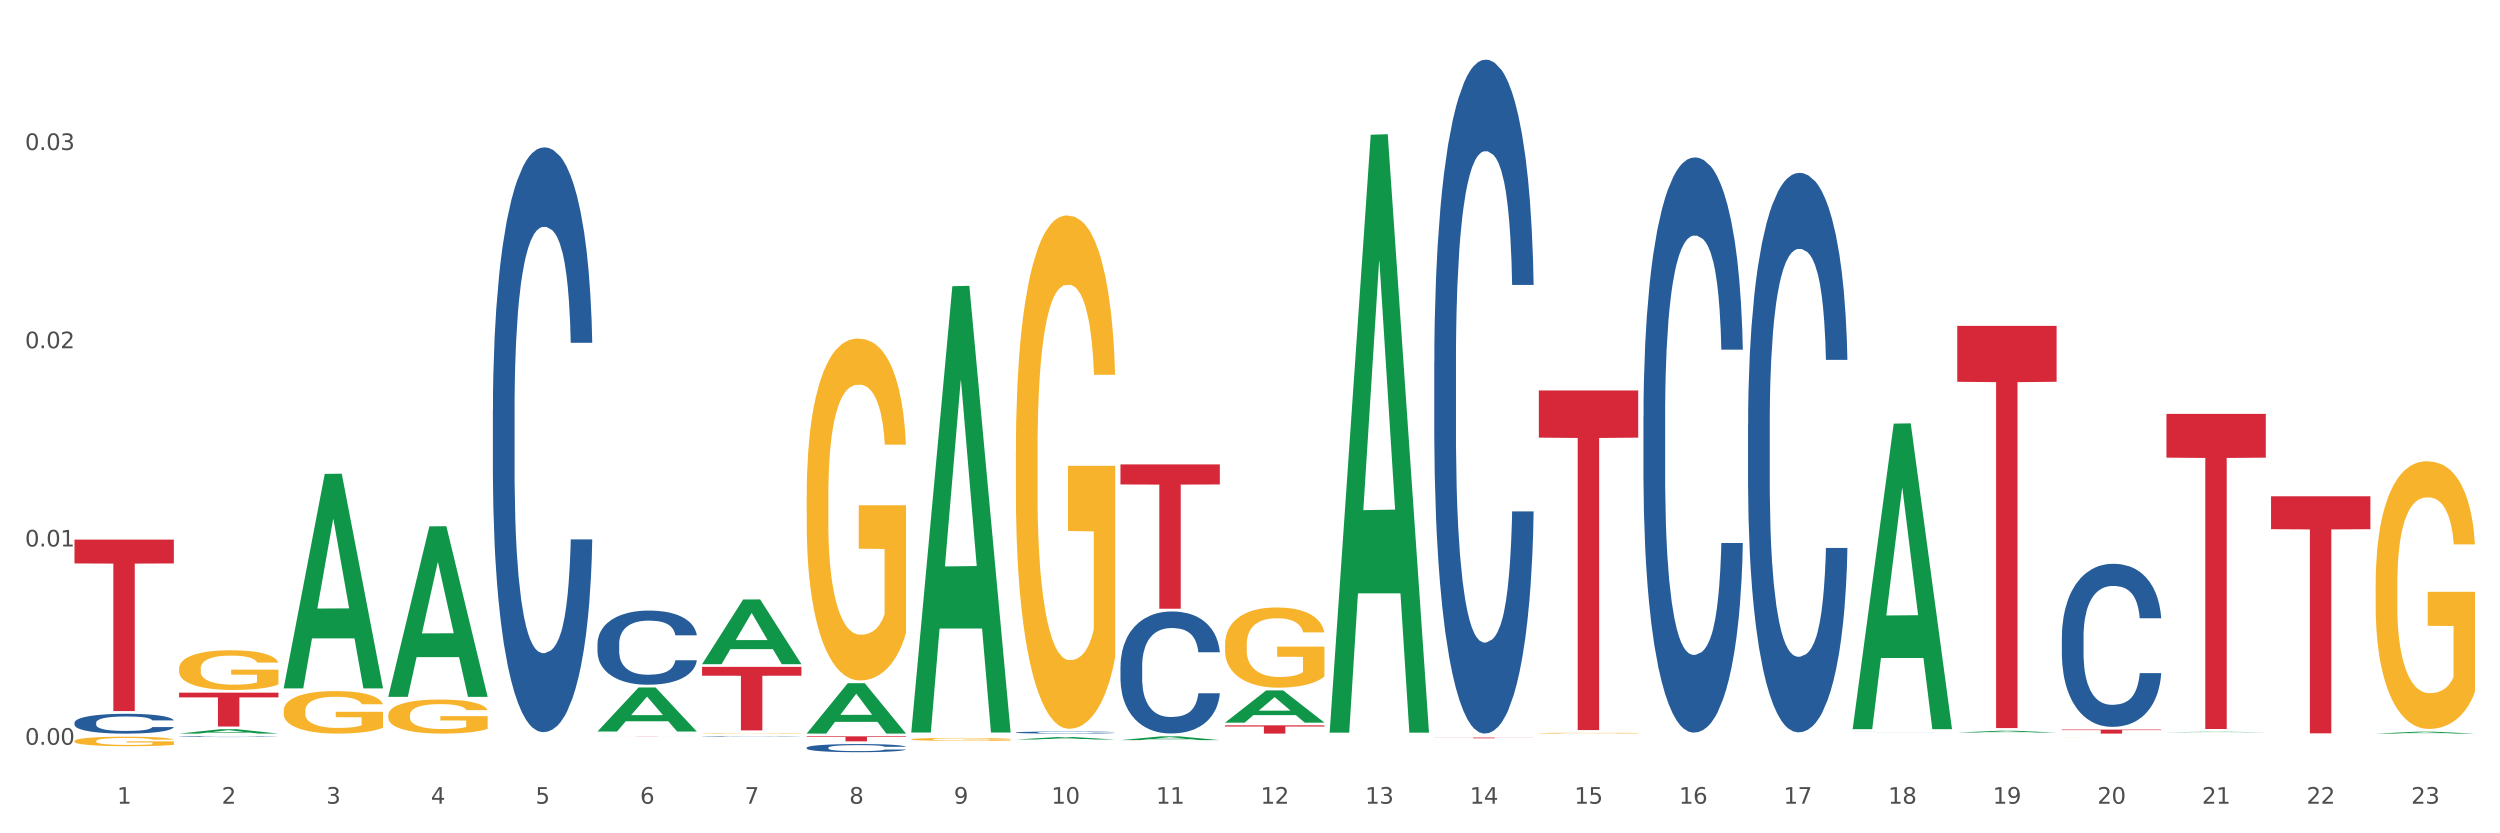 <?xml version="1.0" encoding="utf-8" standalone="no"?>
<!DOCTYPE svg PUBLIC "-//W3C//DTD SVG 1.1//EN"
  "http://www.w3.org/Graphics/SVG/1.1/DTD/svg11.dtd">
<svg xmlns:xlink="http://www.w3.org/1999/xlink" width="1080pt" height="360pt" viewBox="0 0 1080 360" xmlns="http://www.w3.org/2000/svg" version="1.1">
 <rect x="0" y="0" width="1080" height="360" fill="#333333" stroke="none"/>
 <defs>
  <style type="text/css">*{stroke-linejoin: round; stroke-linecap: butt}</style>
 </defs>
 <g id="figure_1">
  <g id="patch_1">
   <path d="M 0 360 
L 1080 360 
L 1080 0 
L 0 0 
z
" style="fill: #ffffff; stroke: #ffffff; stroke-linejoin: miter"/>
  </g>
  <g id="axes_1">
   <g id="matplotlib.axis_1">
    <g id="xtick_1">
     <g id="text_1">
      <!-- 1 -->
      <g style="fill: #4d4d4d" transform="translate(50.584 347.204) scale(0.096 -0.096)">
       <defs>
        <path id="DejaVuSans-31" d="M 794 531 
L 1825 531 
L 1825 4091 
L 703 3866 
L 703 4441 
L 1819 4666 
L 2450 4666 
L 2450 531 
L 3481 531 
L 3481 0 
L 794 0 
L 794 531 
z
" transform="scale(0.016)"/>
       </defs>
       <use xlink:href="#DejaVuSans-31"/>
      </g>
     </g>
    </g>
    <g id="xtick_2">
     <g id="text_2">
      <!-- 2 -->
      <g style="fill: #4d4d4d" transform="translate(95.771 347.204) scale(0.096 -0.096)">
       <defs>
        <path id="DejaVuSans-32" d="M 1228 531 
L 3431 531 
L 3431 0 
L 469 0 
L 469 531 
Q 828 903 1448 1529 
Q 2069 2156 2228 2338 
Q 2531 2678 2651 2914 
Q 2772 3150 2772 3378 
Q 2772 3750 2511 3984 
Q 2250 4219 1831 4219 
Q 1534 4219 1204 4116 
Q 875 4013 500 3803 
L 500 4441 
Q 881 4594 1212 4672 
Q 1544 4750 1819 4750 
Q 2544 4750 2975 4387 
Q 3406 4025 3406 3419 
Q 3406 3131 3298 2873 
Q 3191 2616 2906 2266 
Q 2828 2175 2409 1742 
Q 1991 1309 1228 531 
z
" transform="scale(0.016)"/>
       </defs>
       <use xlink:href="#DejaVuSans-32"/>
      </g>
     </g>
    </g>
    <g id="xtick_3">
     <g id="text_3">
      <!-- 3 -->
      <g style="fill: #4d4d4d" transform="translate(140.957 347.204) scale(0.096 -0.096)">
       <defs>
        <path id="DejaVuSans-33" d="M 2597 2516 
Q 3050 2419 3304 2112 
Q 3559 1806 3559 1356 
Q 3559 666 3084 287 
Q 2609 -91 1734 -91 
Q 1441 -91 1130 -33 
Q 819 25 488 141 
L 488 750 
Q 750 597 1062 519 
Q 1375 441 1716 441 
Q 2309 441 2620 675 
Q 2931 909 2931 1356 
Q 2931 1769 2642 2001 
Q 2353 2234 1838 2234 
L 1294 2234 
L 1294 2753 
L 1863 2753 
Q 2328 2753 2575 2939 
Q 2822 3125 2822 3475 
Q 2822 3834 2567 4026 
Q 2313 4219 1838 4219 
Q 1578 4219 1281 4162 
Q 984 4106 628 3988 
L 628 4550 
Q 988 4650 1302 4700 
Q 1616 4750 1894 4750 
Q 2613 4750 3031 4423 
Q 3450 4097 3450 3541 
Q 3450 3153 3228 2886 
Q 3006 2619 2597 2516 
z
" transform="scale(0.016)"/>
       </defs>
       <use xlink:href="#DejaVuSans-33"/>
      </g>
     </g>
    </g>
    <g id="xtick_4">
     <g id="text_4">
      <!-- 4 -->
      <g style="fill: #4d4d4d" transform="translate(186.143 347.204) scale(0.096 -0.096)">
       <defs>
        <path id="DejaVuSans-34" d="M 2419 4116 
L 825 1625 
L 2419 1625 
L 2419 4116 
z
M 2253 4666 
L 3047 4666 
L 3047 1625 
L 3713 1625 
L 3713 1100 
L 3047 1100 
L 3047 0 
L 2419 0 
L 2419 1100 
L 313 1100 
L 313 1709 
L 2253 4666 
z
" transform="scale(0.016)"/>
       </defs>
       <use xlink:href="#DejaVuSans-34"/>
      </g>
     </g>
    </g>
    <g id="xtick_5">
     <g id="text_5">
      <!-- 5 -->
      <g style="fill: #4d4d4d" transform="translate(231.33 347.204) scale(0.096 -0.096)">
       <defs>
        <path id="DejaVuSans-35" d="M 691 4666 
L 3169 4666 
L 3169 4134 
L 1269 4134 
L 1269 2991 
Q 1406 3038 1543 3061 
Q 1681 3084 1819 3084 
Q 2600 3084 3056 2656 
Q 3513 2228 3513 1497 
Q 3513 744 3044 326 
Q 2575 -91 1722 -91 
Q 1428 -91 1123 -41 
Q 819 9 494 109 
L 494 744 
Q 775 591 1075 516 
Q 1375 441 1709 441 
Q 2250 441 2565 725 
Q 2881 1009 2881 1497 
Q 2881 1984 2565 2268 
Q 2250 2553 1709 2553 
Q 1456 2553 1204 2497 
Q 953 2441 691 2322 
L 691 4666 
z
" transform="scale(0.016)"/>
       </defs>
       <use xlink:href="#DejaVuSans-35"/>
      </g>
     </g>
    </g>
    <g id="xtick_6">
     <g id="text_6">
      <!-- 6 -->
      <g style="fill: #4d4d4d" transform="translate(276.516 347.204) scale(0.096 -0.096)">
       <defs>
        <path id="DejaVuSans-36" d="M 2113 2584 
Q 1688 2584 1439 2293 
Q 1191 2003 1191 1497 
Q 1191 994 1439 701 
Q 1688 409 2113 409 
Q 2538 409 2786 701 
Q 3034 994 3034 1497 
Q 3034 2003 2786 2293 
Q 2538 2584 2113 2584 
z
M 3366 4563 
L 3366 3988 
Q 3128 4100 2886 4159 
Q 2644 4219 2406 4219 
Q 1781 4219 1451 3797 
Q 1122 3375 1075 2522 
Q 1259 2794 1537 2939 
Q 1816 3084 2150 3084 
Q 2853 3084 3261 2657 
Q 3669 2231 3669 1497 
Q 3669 778 3244 343 
Q 2819 -91 2113 -91 
Q 1303 -91 875 529 
Q 447 1150 447 2328 
Q 447 3434 972 4092 
Q 1497 4750 2381 4750 
Q 2619 4750 2861 4703 
Q 3103 4656 3366 4563 
z
" transform="scale(0.016)"/>
       </defs>
       <use xlink:href="#DejaVuSans-36"/>
      </g>
     </g>
    </g>
    <g id="xtick_7">
     <g id="text_7">
      <!-- 7 -->
      <g style="fill: #4d4d4d" transform="translate(321.702 347.204) scale(0.096 -0.096)">
       <defs>
        <path id="DejaVuSans-37" d="M 525 4666 
L 3525 4666 
L 3525 4397 
L 1831 0 
L 1172 0 
L 2766 4134 
L 525 4134 
L 525 4666 
z
" transform="scale(0.016)"/>
       </defs>
       <use xlink:href="#DejaVuSans-37"/>
      </g>
     </g>
    </g>
    <g id="xtick_8">
     <g id="text_8">
      <!-- 8 -->
      <g style="fill: #4d4d4d" transform="translate(366.888 347.204) scale(0.096 -0.096)">
       <defs>
        <path id="DejaVuSans-38" d="M 2034 2216 
Q 1584 2216 1326 1975 
Q 1069 1734 1069 1313 
Q 1069 891 1326 650 
Q 1584 409 2034 409 
Q 2484 409 2743 651 
Q 3003 894 3003 1313 
Q 3003 1734 2745 1975 
Q 2488 2216 2034 2216 
z
M 1403 2484 
Q 997 2584 770 2862 
Q 544 3141 544 3541 
Q 544 4100 942 4425 
Q 1341 4750 2034 4750 
Q 2731 4750 3128 4425 
Q 3525 4100 3525 3541 
Q 3525 3141 3298 2862 
Q 3072 2584 2669 2484 
Q 3125 2378 3379 2068 
Q 3634 1759 3634 1313 
Q 3634 634 3220 271 
Q 2806 -91 2034 -91 
Q 1263 -91 848 271 
Q 434 634 434 1313 
Q 434 1759 690 2068 
Q 947 2378 1403 2484 
z
M 1172 3481 
Q 1172 3119 1398 2916 
Q 1625 2713 2034 2713 
Q 2441 2713 2670 2916 
Q 2900 3119 2900 3481 
Q 2900 3844 2670 4047 
Q 2441 4250 2034 4250 
Q 1625 4250 1398 4047 
Q 1172 3844 1172 3481 
z
" transform="scale(0.016)"/>
       </defs>
       <use xlink:href="#DejaVuSans-38"/>
      </g>
     </g>
    </g>
    <g id="xtick_9">
     <g id="text_9">
      <!-- 9 -->
      <g style="fill: #4d4d4d" transform="translate(412.075 347.204) scale(0.096 -0.096)">
       <defs>
        <path id="DejaVuSans-39" d="M 703 97 
L 703 672 
Q 941 559 1184 500 
Q 1428 441 1663 441 
Q 2288 441 2617 861 
Q 2947 1281 2994 2138 
Q 2813 1869 2534 1725 
Q 2256 1581 1919 1581 
Q 1219 1581 811 2004 
Q 403 2428 403 3163 
Q 403 3881 828 4315 
Q 1253 4750 1959 4750 
Q 2769 4750 3195 4129 
Q 3622 3509 3622 2328 
Q 3622 1225 3098 567 
Q 2575 -91 1691 -91 
Q 1453 -91 1209 -44 
Q 966 3 703 97 
z
M 1959 2075 
Q 2384 2075 2632 2365 
Q 2881 2656 2881 3163 
Q 2881 3666 2632 3958 
Q 2384 4250 1959 4250 
Q 1534 4250 1286 3958 
Q 1038 3666 1038 3163 
Q 1038 2656 1286 2365 
Q 1534 2075 1959 2075 
z
" transform="scale(0.016)"/>
       </defs>
       <use xlink:href="#DejaVuSans-39"/>
      </g>
     </g>
    </g>
    <g id="xtick_10">
     <g id="text_10">
      <!-- 10 -->
      <g style="fill: #4d4d4d" transform="translate(454.207 347.204) scale(0.096 -0.096)">
       <defs>
        <path id="DejaVuSans-30" d="M 2034 4250 
Q 1547 4250 1301 3770 
Q 1056 3291 1056 2328 
Q 1056 1369 1301 889 
Q 1547 409 2034 409 
Q 2525 409 2770 889 
Q 3016 1369 3016 2328 
Q 3016 3291 2770 3770 
Q 2525 4250 2034 4250 
z
M 2034 4750 
Q 2819 4750 3233 4129 
Q 3647 3509 3647 2328 
Q 3647 1150 3233 529 
Q 2819 -91 2034 -91 
Q 1250 -91 836 529 
Q 422 1150 422 2328 
Q 422 3509 836 4129 
Q 1250 4750 2034 4750 
z
" transform="scale(0.016)"/>
       </defs>
       <use xlink:href="#DejaVuSans-31"/>
       <use xlink:href="#DejaVuSans-30" transform="translate(63.623 0)"/>
      </g>
     </g>
    </g>
    <g id="xtick_11">
     <g id="text_11">
      <!-- 11 -->
      <g style="fill: #4d4d4d" transform="translate(499.393 347.204) scale(0.096 -0.096)">
       <use xlink:href="#DejaVuSans-31"/>
       <use xlink:href="#DejaVuSans-31" transform="translate(63.623 0)"/>
      </g>
     </g>
    </g>
    <g id="xtick_12">
     <g id="text_12">
      <!-- 12 -->
      <g style="fill: #4d4d4d" transform="translate(544.58 347.204) scale(0.096 -0.096)">
       <use xlink:href="#DejaVuSans-31"/>
       <use xlink:href="#DejaVuSans-32" transform="translate(63.623 0)"/>
      </g>
     </g>
    </g>
    <g id="xtick_13">
     <g id="text_13">
      <!-- 13 -->
      <g style="fill: #4d4d4d" transform="translate(589.766 347.204) scale(0.096 -0.096)">
       <use xlink:href="#DejaVuSans-31"/>
       <use xlink:href="#DejaVuSans-33" transform="translate(63.623 0)"/>
      </g>
     </g>
    </g>
    <g id="xtick_14">
     <g id="text_14">
      <!-- 14 -->
      <g style="fill: #4d4d4d" transform="translate(634.952 347.204) scale(0.096 -0.096)">
       <use xlink:href="#DejaVuSans-31"/>
       <use xlink:href="#DejaVuSans-34" transform="translate(63.623 0)"/>
      </g>
     </g>
    </g>
    <g id="xtick_15">
     <g id="text_15">
      <!-- 15 -->
      <g style="fill: #4d4d4d" transform="translate(680.138 347.204) scale(0.096 -0.096)">
       <use xlink:href="#DejaVuSans-31"/>
       <use xlink:href="#DejaVuSans-35" transform="translate(63.623 0)"/>
      </g>
     </g>
    </g>
    <g id="xtick_16">
     <g id="text_16">
      <!-- 16 -->
      <g style="fill: #4d4d4d" transform="translate(725.325 347.204) scale(0.096 -0.096)">
       <use xlink:href="#DejaVuSans-31"/>
       <use xlink:href="#DejaVuSans-36" transform="translate(63.623 0)"/>
      </g>
     </g>
    </g>
    <g id="xtick_17">
     <g id="text_17">
      <!-- 17 -->
      <g style="fill: #4d4d4d" transform="translate(770.511 347.204) scale(0.096 -0.096)">
       <use xlink:href="#DejaVuSans-31"/>
       <use xlink:href="#DejaVuSans-37" transform="translate(63.623 0)"/>
      </g>
     </g>
    </g>
    <g id="xtick_18">
     <g id="text_18">
      <!-- 18 -->
      <g style="fill: #4d4d4d" transform="translate(815.697 347.204) scale(0.096 -0.096)">
       <use xlink:href="#DejaVuSans-31"/>
       <use xlink:href="#DejaVuSans-38" transform="translate(63.623 0)"/>
      </g>
     </g>
    </g>
    <g id="xtick_19">
     <g id="text_19">
      <!-- 19 -->
      <g style="fill: #4d4d4d" transform="translate(860.883 347.204) scale(0.096 -0.096)">
       <use xlink:href="#DejaVuSans-31"/>
       <use xlink:href="#DejaVuSans-39" transform="translate(63.623 0)"/>
      </g>
     </g>
    </g>
    <g id="xtick_20">
     <g id="text_20">
      <!-- 20 -->
      <g style="fill: #4d4d4d" transform="translate(906.07 347.204) scale(0.096 -0.096)">
       <use xlink:href="#DejaVuSans-32"/>
       <use xlink:href="#DejaVuSans-30" transform="translate(63.623 0)"/>
      </g>
     </g>
    </g>
    <g id="xtick_21">
     <g id="text_21">
      <!-- 21 -->
      <g style="fill: #4d4d4d" transform="translate(951.256 347.204) scale(0.096 -0.096)">
       <use xlink:href="#DejaVuSans-32"/>
       <use xlink:href="#DejaVuSans-31" transform="translate(63.623 0)"/>
      </g>
     </g>
    </g>
    <g id="xtick_22">
     <g id="text_22">
      <!-- 22 -->
      <g style="fill: #4d4d4d" transform="translate(996.442 347.204) scale(0.096 -0.096)">
       <use xlink:href="#DejaVuSans-32"/>
       <use xlink:href="#DejaVuSans-32" transform="translate(63.623 0)"/>
      </g>
     </g>
    </g>
    <g id="xtick_23">
     <g id="text_23">
      <!-- 23 -->
      <g style="fill: #4d4d4d" transform="translate(1041.629 347.204) scale(0.096 -0.096)">
       <use xlink:href="#DejaVuSans-32"/>
       <use xlink:href="#DejaVuSans-33" transform="translate(63.623 0)"/>
      </g>
     </g>
    </g>
    <g id="xtick_24"/>
    <g id="xtick_25"/>
    <g id="xtick_26"/>
    <g id="xtick_27"/>
    <g id="xtick_28"/>
    <g id="xtick_29"/>
    <g id="xtick_30"/>
    <g id="xtick_31"/>
    <g id="xtick_32"/>
    <g id="xtick_33"/>
    <g id="xtick_34"/>
    <g id="xtick_35"/>
    <g id="xtick_36"/>
    <g id="xtick_37"/>
    <g id="xtick_38"/>
    <g id="xtick_39"/>
    <g id="xtick_40"/>
    <g id="xtick_41"/>
    <g id="xtick_42"/>
    <g id="xtick_43"/>
    <g id="xtick_44"/>
    <g id="xtick_45"/>
   </g>
   <g id="matplotlib.axis_2">
    <g id="ytick_1">
     <g id="text_24">
      <!-- 0.00 -->
      <g style="fill: #4d4d4d" transform="translate(10.8 321.73) scale(0.096 -0.096)">
       <defs>
        <path id="DejaVuSans-2e" d="M 684 794 
L 1344 794 
L 1344 0 
L 684 0 
L 684 794 
z
" transform="scale(0.016)"/>
       </defs>
       <use xlink:href="#DejaVuSans-30"/>
       <use xlink:href="#DejaVuSans-2e" transform="translate(63.623 0)"/>
       <use xlink:href="#DejaVuSans-30" transform="translate(95.41 0)"/>
       <use xlink:href="#DejaVuSans-30" transform="translate(159.033 0)"/>
      </g>
     </g>
    </g>
    <g id="ytick_2">
     <g id="text_25">
      <!-- 0.01 -->
      <g style="fill: #4d4d4d" transform="translate(10.8 236.087) scale(0.096 -0.096)">
       <use xlink:href="#DejaVuSans-30"/>
       <use xlink:href="#DejaVuSans-2e" transform="translate(63.623 0)"/>
       <use xlink:href="#DejaVuSans-30" transform="translate(95.41 0)"/>
       <use xlink:href="#DejaVuSans-31" transform="translate(159.033 0)"/>
      </g>
     </g>
    </g>
    <g id="ytick_3">
     <g id="text_26">
      <!-- 0.02 -->
      <g style="fill: #4d4d4d" transform="translate(10.8 150.444) scale(0.096 -0.096)">
       <use xlink:href="#DejaVuSans-30"/>
       <use xlink:href="#DejaVuSans-2e" transform="translate(63.623 0)"/>
       <use xlink:href="#DejaVuSans-30" transform="translate(95.41 0)"/>
       <use xlink:href="#DejaVuSans-32" transform="translate(159.033 0)"/>
      </g>
     </g>
    </g>
    <g id="ytick_4">
     <g id="text_27">
      <!-- 0.03 -->
      <g style="fill: #4d4d4d" transform="translate(10.8 64.801) scale(0.096 -0.096)">
       <use xlink:href="#DejaVuSans-30"/>
       <use xlink:href="#DejaVuSans-2e" transform="translate(63.623 0)"/>
       <use xlink:href="#DejaVuSans-30" transform="translate(95.41 0)"/>
       <use xlink:href="#DejaVuSans-33" transform="translate(159.033 0)"/>
      </g>
     </g>
    </g>
    <g id="ytick_5"/>
    <g id="ytick_6"/>
    <g id="ytick_7"/>
    <g id="ytick_8"/>
   </g>
   <g id="PolyCollection_1">
    <path d="M 77.361 316.91 
L 77.406 316.908 
L 95.107 315.023 
L 102.454 315.021 
L 120.288 316.913 
L 111.791 316.913 
L 107.941 316.473 
L 89.664 316.473 
L 89.531 316.48 
L 85.814 316.913 
L 77.361 316.913 
L 77.361 316.91 
L 91.965 316.21 
L 105.64 316.208 
L 98.869 315.425 
L 98.781 315.421 
L 98.692 315.426 
L 91.921 316.208 
L 91.965 316.21 
L 77.361 316.91 
z
" clip-path="url(#pb2fb09183e)" style="fill: #109648"/>
    <path d="M 258.106 278.16 
L 258.157 278.131 
L 258.157 277.312 
L 258.309 276.2 
L 258.867 274.152 
L 259.578 272.601 
L 260.796 270.787 
L 261.455 270.026 
L 262.318 269.178 
L 264.094 267.802 
L 266.123 266.632 
L 267.544 265.988 
L 268.61 265.579 
L 270.995 264.847 
L 272.365 264.525 
L 273.785 264.262 
L 275.003 264.086 
L 277.033 263.882 
L 278.657 263.794 
L 280.534 263.765 
L 282.107 263.794 
L 284.187 263.911 
L 287.232 264.262 
L 288.399 264.467 
L 289.972 264.818 
L 291.595 265.286 
L 292.915 265.754 
L 294.437 266.427 
L 296.01 267.305 
L 297.532 268.417 
L 298.598 269.441 
L 299.46 270.524 
L 300.221 271.84 
L 300.78 273.274 
L 301.033 274.474 
L 291.748 274.474 
L 291.494 273.391 
L 290.987 272.221 
L 290.479 271.431 
L 289.921 270.787 
L 289.058 270.055 
L 288.297 269.587 
L 287.029 269.031 
L 285.862 268.68 
L 284.898 268.475 
L 283.731 268.3 
L 281.244 268.124 
L 279.468 268.124 
L 278.352 268.183 
L 276.982 268.329 
L 275.815 268.534 
L 274.445 268.885 
L 273.379 269.265 
L 272.314 269.763 
L 271.705 270.114 
L 270.792 270.758 
L 270.183 271.284 
L 269.371 272.191 
L 268.914 272.835 
L 268.102 274.503 
L 267.747 275.732 
L 267.595 276.58 
L 267.493 277.517 
L 267.493 282.081 
L 267.798 284.129 
L 268.052 285.007 
L 268.458 286.002 
L 269.219 287.289 
L 270.335 288.547 
L 271.502 289.454 
L 272.466 290.01 
L 273.379 290.42 
L 274.293 290.742 
L 275.409 291.034 
L 276.322 291.21 
L 277.692 291.386 
L 279.316 291.473 
L 280.585 291.473 
L 283.172 291.327 
L 284.34 291.181 
L 285.456 290.976 
L 286.674 290.654 
L 287.638 290.303 
L 288.196 290.04 
L 289.109 289.484 
L 289.82 288.899 
L 290.428 288.226 
L 290.834 287.64 
L 291.291 286.763 
L 291.646 285.768 
L 291.748 285.241 
L 301.033 285.241 
L 300.83 286.294 
L 300.475 287.318 
L 299.765 288.694 
L 299.207 289.484 
L 298.344 290.449 
L 297.431 291.269 
L 296.162 292.176 
L 294.995 292.849 
L 293.777 293.434 
L 292.458 293.96 
L 290.073 294.692 
L 289.211 294.897 
L 287.384 295.248 
L 285.963 295.453 
L 283.883 295.657 
L 281.752 295.775 
L 279.519 295.804 
L 277.54 295.745 
L 275.358 295.57 
L 273.988 295.394 
L 272.466 295.131 
L 270.69 294.721 
L 269.016 294.224 
L 267.443 293.639 
L 265.971 292.966 
L 264.601 292.205 
L 262.825 290.947 
L 261.506 289.718 
L 260.542 288.577 
L 259.882 287.611 
L 259.223 286.382 
L 258.867 285.534 
L 258.309 283.485 
L 258.106 281.584 
L 258.106 278.16 
z
" clip-path="url(#pb2fb09183e)" style="fill: #255c99"/>
    <path d="M 212.92 177.173 
L 212.971 176.943 
L 212.971 170.482 
L 213.123 161.715 
L 213.681 145.564 
L 214.392 133.335 
L 215.609 119.03 
L 216.269 113.031 
L 217.132 106.34 
L 218.908 95.496 
L 220.937 86.267 
L 222.358 81.191 
L 223.424 77.961 
L 225.808 72.193 
L 227.178 69.655 
L 228.599 67.578 
L 229.817 66.194 
L 231.847 64.579 
L 233.47 63.887 
L 235.348 63.656 
L 236.921 63.887 
L 239.001 64.81 
L 242.045 67.578 
L 243.213 69.194 
L 244.786 71.962 
L 246.409 75.654 
L 247.728 79.345 
L 249.251 84.652 
L 250.824 91.574 
L 252.346 100.342 
L 253.411 108.417 
L 254.274 116.954 
L 255.035 127.336 
L 255.593 138.642 
L 255.847 148.102 
L 246.561 148.102 
L 246.308 139.565 
L 245.8 130.336 
L 245.293 124.106 
L 244.735 119.03 
L 243.872 113.262 
L 243.111 109.571 
L 241.843 105.187 
L 240.675 102.418 
L 239.711 100.803 
L 238.544 99.419 
L 236.058 98.034 
L 234.282 98.034 
L 233.166 98.496 
L 231.796 99.649 
L 230.629 101.264 
L 229.259 104.033 
L 228.193 107.033 
L 227.128 110.955 
L 226.519 113.724 
L 225.605 118.8 
L 224.996 122.953 
L 224.185 130.105 
L 223.728 135.181 
L 222.916 148.333 
L 222.561 158.023 
L 222.409 164.714 
L 222.307 172.097 
L 222.307 208.091 
L 222.612 224.241 
L 222.865 231.163 
L 223.271 239.008 
L 224.032 249.16 
L 225.149 259.081 
L 226.316 266.233 
L 227.28 270.617 
L 228.193 273.847 
L 229.107 276.385 
L 230.223 278.693 
L 231.136 280.077 
L 232.506 281.461 
L 234.13 282.154 
L 235.398 282.154 
L 237.986 281 
L 239.153 279.846 
L 240.27 278.231 
L 241.487 275.693 
L 242.451 272.925 
L 243.01 270.848 
L 243.923 266.464 
L 244.633 261.85 
L 245.242 256.543 
L 245.648 251.928 
L 246.105 245.007 
L 246.46 237.162 
L 246.561 233.009 
L 255.847 233.009 
L 255.644 241.315 
L 255.289 249.39 
L 254.579 260.235 
L 254.02 266.464 
L 253.158 274.078 
L 252.244 280.538 
L 250.976 287.691 
L 249.809 292.998 
L 248.591 297.612 
L 247.272 301.765 
L 244.887 307.533 
L 244.024 309.148 
L 242.198 311.917 
L 240.777 313.532 
L 238.697 315.147 
L 236.565 316.07 
L 234.333 316.301 
L 232.354 315.84 
L 230.172 314.455 
L 228.802 313.071 
L 227.28 310.994 
L 225.504 307.764 
L 223.829 303.842 
L 222.256 299.227 
L 220.785 293.921 
L 219.415 287.922 
L 217.639 278 
L 216.32 268.31 
L 215.356 259.312 
L 214.696 251.698 
L 214.036 242.007 
L 213.681 235.316 
L 213.123 219.165 
L 212.92 204.168 
L 212.92 177.173 
z
" clip-path="url(#pb2fb09183e)" style="fill: #255c99"/>
    <path d="M 77.361 318.226 
L 77.412 318.226 
L 77.412 318.217 
L 77.564 318.206 
L 78.122 318.186 
L 78.833 318.171 
L 80.051 318.153 
L 80.71 318.145 
L 81.573 318.137 
L 83.349 318.123 
L 85.378 318.111 
L 86.799 318.105 
L 87.865 318.101 
L 90.25 318.093 
L 91.62 318.09 
L 93.04 318.088 
L 94.258 318.086 
L 96.288 318.084 
L 97.911 318.083 
L 99.789 318.083 
L 101.362 318.083 
L 103.442 318.084 
L 106.487 318.088 
L 107.654 318.09 
L 109.227 318.093 
L 110.85 318.098 
L 112.17 318.102 
L 113.692 318.109 
L 115.265 318.118 
L 116.787 318.129 
L 117.853 318.139 
L 118.715 318.15 
L 119.476 318.163 
L 120.035 318.177 
L 120.288 318.189 
L 111.003 318.189 
L 110.749 318.178 
L 110.242 318.167 
L 109.734 318.159 
L 109.176 318.153 
L 108.313 318.145 
L 107.552 318.141 
L 106.284 318.135 
L 105.117 318.132 
L 104.153 318.13 
L 102.986 318.128 
L 100.499 318.126 
L 98.723 318.126 
L 97.607 318.127 
L 96.237 318.128 
L 95.07 318.13 
L 93.7 318.134 
L 92.634 318.137 
L 91.569 318.142 
L 90.96 318.146 
L 90.047 318.152 
L 89.438 318.157 
L 88.626 318.167 
L 88.169 318.173 
L 87.357 318.19 
L 87.002 318.202 
L 86.85 318.21 
L 86.748 318.22 
L 86.748 318.265 
L 87.053 318.285 
L 87.307 318.294 
L 87.712 318.304 
L 88.474 318.317 
L 89.59 318.329 
L 90.757 318.338 
L 91.721 318.344 
L 92.634 318.348 
L 93.548 318.351 
L 94.664 318.354 
L 95.577 318.356 
L 96.947 318.357 
L 98.571 318.358 
L 99.84 318.358 
L 102.427 318.357 
L 103.594 318.355 
L 104.711 318.353 
L 105.929 318.35 
L 106.893 318.347 
L 107.451 318.344 
L 108.364 318.339 
L 109.074 318.333 
L 109.683 318.326 
L 110.089 318.32 
L 110.546 318.311 
L 110.901 318.302 
L 111.003 318.296 
L 120.288 318.296 
L 120.085 318.307 
L 119.73 318.317 
L 119.02 318.331 
L 118.462 318.339 
L 117.599 318.348 
L 116.686 318.356 
L 115.417 318.365 
L 114.25 318.372 
L 113.032 318.378 
L 111.713 318.383 
L 109.328 318.39 
L 108.466 318.392 
L 106.639 318.396 
L 105.218 318.398 
L 103.138 318.4 
L 101.007 318.401 
L 98.774 318.401 
L 96.795 318.401 
L 94.613 318.399 
L 93.243 318.397 
L 91.721 318.395 
L 89.945 318.391 
L 88.271 318.386 
L 86.698 318.38 
L 85.226 318.373 
L 83.856 318.366 
L 82.08 318.353 
L 80.761 318.341 
L 79.797 318.33 
L 79.137 318.32 
L 78.478 318.308 
L 78.122 318.299 
L 77.564 318.279 
L 77.361 318.26 
L 77.361 318.226 
z
" clip-path="url(#pb2fb09183e)" style="fill: #255c99"/>
    <path d="M 32.175 312.205 
L 32.226 312.197 
L 32.226 311.978 
L 32.378 311.682 
L 32.936 311.135 
L 33.646 310.721 
L 34.864 310.237 
L 35.524 310.034 
L 36.387 309.807 
L 38.162 309.44 
L 40.192 309.128 
L 41.613 308.956 
L 42.678 308.847 
L 45.063 308.652 
L 46.433 308.566 
L 47.854 308.496 
L 49.072 308.449 
L 51.101 308.394 
L 52.725 308.371 
L 54.603 308.363 
L 56.176 308.371 
L 58.256 308.402 
L 61.3 308.496 
L 62.467 308.55 
L 64.04 308.644 
L 65.664 308.769 
L 66.983 308.894 
L 68.506 309.073 
L 70.079 309.308 
L 71.601 309.604 
L 72.666 309.878 
L 73.529 310.167 
L 74.29 310.518 
L 74.848 310.901 
L 75.102 311.221 
L 65.816 311.221 
L 65.563 310.932 
L 65.055 310.62 
L 64.548 310.409 
L 63.99 310.237 
L 63.127 310.042 
L 62.366 309.917 
L 61.097 309.768 
L 59.93 309.675 
L 58.966 309.62 
L 57.799 309.573 
L 55.313 309.526 
L 53.537 309.526 
L 52.421 309.542 
L 51.051 309.581 
L 49.884 309.636 
L 48.514 309.729 
L 47.448 309.831 
L 46.383 309.964 
L 45.774 310.057 
L 44.86 310.229 
L 44.251 310.37 
L 43.44 310.612 
L 42.983 310.784 
L 42.171 311.229 
L 41.816 311.557 
L 41.664 311.783 
L 41.562 312.033 
L 41.562 313.251 
L 41.867 313.798 
L 42.12 314.032 
L 42.526 314.297 
L 43.287 314.641 
L 44.404 314.977 
L 45.571 315.219 
L 46.535 315.367 
L 47.448 315.477 
L 48.361 315.562 
L 49.478 315.641 
L 50.391 315.687 
L 51.761 315.734 
L 53.385 315.758 
L 54.653 315.758 
L 57.241 315.719 
L 58.408 315.68 
L 59.524 315.625 
L 60.742 315.539 
L 61.706 315.445 
L 62.264 315.375 
L 63.178 315.227 
L 63.888 315.071 
L 64.497 314.891 
L 64.903 314.735 
L 65.36 314.5 
L 65.715 314.235 
L 65.816 314.094 
L 75.102 314.094 
L 74.899 314.376 
L 74.544 314.649 
L 73.833 315.016 
L 73.275 315.227 
L 72.413 315.484 
L 71.499 315.703 
L 70.231 315.945 
L 69.064 316.125 
L 67.846 316.281 
L 66.527 316.421 
L 64.142 316.617 
L 63.279 316.671 
L 61.453 316.765 
L 60.032 316.82 
L 57.951 316.874 
L 55.82 316.906 
L 53.588 316.913 
L 51.609 316.898 
L 49.427 316.851 
L 48.057 316.804 
L 46.535 316.734 
L 44.759 316.624 
L 43.084 316.492 
L 41.511 316.336 
L 40.04 316.156 
L 38.67 315.953 
L 36.894 315.617 
L 35.575 315.289 
L 34.611 314.985 
L 33.951 314.727 
L 33.291 314.399 
L 32.936 314.173 
L 32.378 313.626 
L 32.175 313.118 
L 32.175 312.205 
z
" clip-path="url(#pb2fb09183e)" style="fill: #255c99"/>
    <path d="M 32.175 233.106 
L 75.102 233.106 
L 75.102 243.402 
L 58.216 243.472 
L 58.216 307.194 
L 48.959 307.194 
L 48.959 243.472 
L 32.175 243.402 
L 32.175 233.176 
L 32.175 233.106 
z
" clip-path="url(#pb2fb09183e)" style="fill: #d62839"/>
    <path d="M 77.361 299.245 
L 120.288 299.245 
L 120.288 301.275 
L 103.402 301.289 
L 103.402 313.852 
L 94.146 313.852 
L 94.146 301.289 
L 77.361 301.275 
L 77.361 299.259 
L 77.361 299.245 
z
" clip-path="url(#pb2fb09183e)" style="fill: #d62839"/>
    <path d="M 258.106 318.083 
L 301.033 318.083 
L 301.033 318.092 
L 284.147 318.092 
L 284.147 318.146 
L 274.891 318.146 
L 274.891 318.092 
L 258.106 318.092 
L 258.106 318.083 
L 258.106 318.083 
z
" clip-path="url(#pb2fb09183e)" style="fill: #d62839"/>
    <path d="M 303.293 288.096 
L 346.22 288.096 
L 346.22 291.908 
L 329.334 291.934 
L 329.334 315.523 
L 320.077 315.523 
L 320.077 291.934 
L 303.293 291.908 
L 303.293 288.122 
L 303.293 288.096 
z
" clip-path="url(#pb2fb09183e)" style="fill: #d62839"/>
    <path d="M 348.479 318.083 
L 391.406 318.083 
L 391.406 318.385 
L 374.52 318.387 
L 374.52 320.26 
L 365.263 320.26 
L 365.263 318.387 
L 348.479 318.385 
L 348.479 318.085 
L 348.479 318.083 
z
" clip-path="url(#pb2fb09183e)" style="fill: #d62839"/>
    <path d="M 484.038 200.621 
L 526.965 200.621 
L 526.965 209.288 
L 510.079 209.346 
L 510.079 262.986 
L 500.822 262.986 
L 500.822 209.346 
L 484.038 209.288 
L 484.038 200.679 
L 484.038 200.621 
z
" clip-path="url(#pb2fb09183e)" style="fill: #d62839"/>
    <path d="M 529.224 313.353 
L 572.151 313.353 
L 572.151 313.848 
L 555.265 313.851 
L 555.265 316.913 
L 546.008 316.913 
L 546.008 313.851 
L 529.224 313.848 
L 529.224 313.356 
L 529.224 313.353 
z
" clip-path="url(#pb2fb09183e)" style="fill: #d62839"/>
    <path d="M 619.597 318.62 
L 662.524 318.62 
L 662.524 318.665 
L 645.638 318.665 
L 645.638 318.943 
L 636.381 318.943 
L 636.381 318.665 
L 619.597 318.665 
L 619.597 318.62 
L 619.597 318.62 
z
" clip-path="url(#pb2fb09183e)" style="fill: #d62839"/>
    <path d="M 664.783 168.675 
L 707.71 168.675 
L 707.71 189.064 
L 690.824 189.202 
L 690.824 315.394 
L 681.567 315.394 
L 681.567 189.202 
L 664.783 189.064 
L 664.783 168.813 
L 664.783 168.675 
z
" clip-path="url(#pb2fb09183e)" style="fill: #d62839"/>
    <path d="M 845.528 140.786 
L 888.455 140.786 
L 888.455 164.929 
L 871.569 165.092 
L 871.569 314.514 
L 862.312 314.514 
L 862.312 165.092 
L 845.528 164.929 
L 845.528 140.95 
L 845.528 140.786 
z
" clip-path="url(#pb2fb09183e)" style="fill: #d62839"/>
    <path d="M 890.714 315.175 
L 933.641 315.175 
L 933.641 315.417 
L 916.755 315.418 
L 916.755 316.913 
L 907.498 316.913 
L 907.498 315.418 
L 890.714 315.417 
L 890.714 315.177 
L 890.714 315.175 
z
" clip-path="url(#pb2fb09183e)" style="fill: #d62839"/>
    <path d="M 303.293 318.189 
L 303.343 318.189 
L 303.343 318.183 
L 303.496 318.174 
L 304.054 318.159 
L 304.764 318.148 
L 305.982 318.135 
L 306.642 318.129 
L 307.504 318.123 
L 309.28 318.112 
L 311.31 318.104 
L 312.73 318.099 
L 313.796 318.096 
L 316.181 318.091 
L 317.551 318.088 
L 318.972 318.086 
L 320.189 318.085 
L 322.219 318.084 
L 323.843 318.083 
L 325.72 318.083 
L 327.293 318.083 
L 329.374 318.084 
L 332.418 318.086 
L 333.585 318.088 
L 335.158 318.09 
L 336.782 318.094 
L 338.101 318.097 
L 339.623 318.102 
L 341.196 318.109 
L 342.718 318.117 
L 343.784 318.125 
L 344.647 318.133 
L 345.408 318.142 
L 345.966 318.153 
L 346.22 318.162 
L 336.934 318.162 
L 336.68 318.154 
L 336.173 318.145 
L 335.665 318.139 
L 335.107 318.135 
L 334.245 318.129 
L 333.484 318.126 
L 332.215 318.122 
L 331.048 318.119 
L 330.084 318.117 
L 328.917 318.116 
L 326.431 318.115 
L 324.655 318.115 
L 323.538 318.115 
L 322.168 318.116 
L 321.001 318.118 
L 319.631 318.12 
L 318.566 318.123 
L 317.5 318.127 
L 316.891 318.13 
L 315.978 318.134 
L 315.369 318.138 
L 314.557 318.145 
L 314.1 318.15 
L 313.289 318.162 
L 312.933 318.171 
L 312.781 318.177 
L 312.68 318.184 
L 312.68 318.218 
L 312.984 318.233 
L 313.238 318.239 
L 313.644 318.247 
L 314.405 318.256 
L 315.521 318.266 
L 316.688 318.272 
L 317.652 318.276 
L 318.566 318.279 
L 319.479 318.282 
L 320.595 318.284 
L 321.509 318.285 
L 322.879 318.287 
L 324.502 318.287 
L 325.771 318.287 
L 328.359 318.286 
L 329.526 318.285 
L 330.642 318.284 
L 331.86 318.281 
L 332.824 318.279 
L 333.382 318.277 
L 334.295 318.273 
L 335.006 318.268 
L 335.615 318.263 
L 336.021 318.259 
L 336.477 318.252 
L 336.833 318.245 
L 336.934 318.241 
L 346.22 318.241 
L 346.017 318.249 
L 345.661 318.257 
L 344.951 318.267 
L 344.393 318.273 
L 343.53 318.28 
L 342.617 318.286 
L 341.348 318.292 
L 340.181 318.297 
L 338.964 318.302 
L 337.644 318.306 
L 335.26 318.311 
L 334.397 318.312 
L 332.57 318.315 
L 331.15 318.317 
L 329.069 318.318 
L 326.938 318.319 
L 324.705 318.319 
L 322.726 318.319 
L 320.545 318.317 
L 319.175 318.316 
L 317.652 318.314 
L 315.876 318.311 
L 314.202 318.308 
L 312.629 318.303 
L 311.158 318.298 
L 309.788 318.293 
L 308.012 318.283 
L 306.692 318.274 
L 305.728 318.266 
L 305.069 318.259 
L 304.409 318.25 
L 304.054 318.243 
L 303.496 318.228 
L 303.293 318.214 
L 303.293 318.189 
z
" clip-path="url(#pb2fb09183e)" style="fill: #255c99"/>
    <path d="M 348.479 323.011 
L 348.53 323.008 
L 348.53 322.918 
L 348.682 322.796 
L 349.24 322.571 
L 349.95 322.4 
L 351.168 322.201 
L 351.828 322.117 
L 352.69 322.024 
L 354.466 321.873 
L 356.496 321.744 
L 357.917 321.674 
L 358.982 321.629 
L 361.367 321.548 
L 362.737 321.513 
L 364.158 321.484 
L 365.376 321.465 
L 367.405 321.442 
L 369.029 321.432 
L 370.906 321.429 
L 372.479 321.432 
L 374.56 321.445 
L 377.604 321.484 
L 378.771 321.506 
L 380.344 321.545 
L 381.968 321.596 
L 383.287 321.648 
L 384.81 321.722 
L 386.383 321.818 
L 387.905 321.94 
L 388.97 322.053 
L 389.833 322.172 
L 390.594 322.317 
L 391.152 322.474 
L 391.406 322.606 
L 382.12 322.606 
L 381.867 322.487 
L 381.359 322.358 
L 380.852 322.272 
L 380.294 322.201 
L 379.431 322.12 
L 378.67 322.069 
L 377.401 322.008 
L 376.234 321.969 
L 375.27 321.947 
L 374.103 321.928 
L 371.617 321.908 
L 369.841 321.908 
L 368.725 321.915 
L 367.355 321.931 
L 366.188 321.953 
L 364.818 321.992 
L 363.752 322.034 
L 362.686 322.088 
L 362.078 322.127 
L 361.164 322.198 
L 360.555 322.255 
L 359.743 322.355 
L 359.287 322.426 
L 358.475 322.609 
L 358.12 322.744 
L 357.968 322.837 
L 357.866 322.94 
L 357.866 323.442 
L 358.17 323.667 
L 358.424 323.763 
L 358.83 323.873 
L 359.591 324.014 
L 360.708 324.152 
L 361.875 324.252 
L 362.839 324.313 
L 363.752 324.358 
L 364.665 324.393 
L 365.782 324.425 
L 366.695 324.445 
L 368.065 324.464 
L 369.689 324.474 
L 370.957 324.474 
L 373.545 324.458 
L 374.712 324.442 
L 375.828 324.419 
L 377.046 324.384 
L 378.01 324.345 
L 378.568 324.316 
L 379.482 324.255 
L 380.192 324.191 
L 380.801 324.117 
L 381.207 324.053 
L 381.664 323.956 
L 382.019 323.847 
L 382.12 323.789 
L 391.406 323.789 
L 391.203 323.905 
L 390.848 324.017 
L 390.137 324.168 
L 389.579 324.255 
L 388.717 324.361 
L 387.803 324.451 
L 386.535 324.551 
L 385.368 324.625 
L 384.15 324.689 
L 382.831 324.747 
L 380.446 324.827 
L 379.583 324.85 
L 377.757 324.888 
L 376.336 324.911 
L 374.255 324.933 
L 372.124 324.946 
L 369.892 324.95 
L 367.913 324.943 
L 365.731 324.924 
L 364.361 324.904 
L 362.839 324.876 
L 361.063 324.831 
L 359.388 324.776 
L 357.815 324.712 
L 356.344 324.638 
L 354.974 324.554 
L 353.198 324.416 
L 351.879 324.281 
L 350.914 324.155 
L 350.255 324.049 
L 349.595 323.914 
L 349.24 323.821 
L 348.682 323.596 
L 348.479 323.387 
L 348.479 323.011 
z
" clip-path="url(#pb2fb09183e)" style="fill: #255c99"/>
    <path d="M 438.851 316.424 
L 438.902 316.423 
L 438.902 316.4 
L 439.054 316.369 
L 439.613 316.312 
L 440.323 316.269 
L 441.541 316.219 
L 442.2 316.198 
L 443.063 316.174 
L 444.839 316.136 
L 446.869 316.104 
L 448.289 316.086 
L 449.355 316.074 
L 451.74 316.054 
L 453.11 316.045 
L 454.53 316.038 
L 455.748 316.033 
L 457.778 316.027 
L 459.402 316.025 
L 461.279 316.024 
L 462.852 316.025 
L 464.932 316.028 
L 467.977 316.038 
L 469.144 316.044 
L 470.717 316.053 
L 472.341 316.066 
L 473.66 316.079 
L 475.182 316.098 
L 476.755 316.122 
L 478.277 316.153 
L 479.343 316.182 
L 480.205 316.212 
L 480.967 316.248 
L 481.525 316.288 
L 481.778 316.321 
L 472.493 316.321 
L 472.239 316.291 
L 471.732 316.259 
L 471.224 316.237 
L 470.666 316.219 
L 469.804 316.199 
L 469.042 316.186 
L 467.774 316.17 
L 466.607 316.161 
L 465.643 316.155 
L 464.476 316.15 
L 461.989 316.145 
L 460.213 316.145 
L 459.097 316.147 
L 457.727 316.151 
L 456.56 316.156 
L 455.19 316.166 
L 454.125 316.177 
L 453.059 316.191 
L 452.45 316.2 
L 451.537 316.218 
L 450.928 316.233 
L 450.116 316.258 
L 449.659 316.276 
L 448.847 316.322 
L 448.492 316.356 
L 448.34 316.38 
L 448.239 316.406 
L 448.239 316.533 
L 448.543 316.589 
L 448.797 316.614 
L 449.203 316.641 
L 449.964 316.677 
L 451.08 316.712 
L 452.247 316.737 
L 453.211 316.753 
L 454.125 316.764 
L 455.038 316.773 
L 456.154 316.781 
L 457.068 316.786 
L 458.438 316.791 
L 460.061 316.793 
L 461.33 316.793 
L 463.918 316.789 
L 465.085 316.785 
L 466.201 316.779 
L 467.419 316.77 
L 468.383 316.761 
L 468.941 316.753 
L 469.854 316.738 
L 470.565 316.722 
L 471.174 316.703 
L 471.579 316.687 
L 472.036 316.662 
L 472.391 316.635 
L 472.493 316.62 
L 481.778 316.62 
L 481.575 316.649 
L 481.22 316.678 
L 480.51 316.716 
L 479.952 316.738 
L 479.089 316.765 
L 478.176 316.788 
L 476.907 316.813 
L 475.74 316.831 
L 474.522 316.848 
L 473.203 316.862 
L 470.818 316.883 
L 469.956 316.888 
L 468.129 316.898 
L 466.708 316.904 
L 464.628 316.909 
L 462.497 316.913 
L 460.264 316.913 
L 458.285 316.912 
L 456.103 316.907 
L 454.733 316.902 
L 453.211 316.895 
L 451.435 316.883 
L 449.761 316.87 
L 448.188 316.853 
L 446.716 316.835 
L 445.346 316.813 
L 443.57 316.779 
L 442.251 316.744 
L 441.287 316.713 
L 440.627 316.686 
L 439.968 316.652 
L 439.613 316.628 
L 439.054 316.571 
L 438.851 316.519 
L 438.851 316.424 
z
" clip-path="url(#pb2fb09183e)" style="fill: #255c99"/>
    <path d="M 484.038 287.839 
L 484.088 287.791 
L 484.088 286.443 
L 484.241 284.614 
L 484.799 281.244 
L 485.509 278.693 
L 486.727 275.708 
L 487.387 274.457 
L 488.249 273.061 
L 490.025 270.798 
L 492.055 268.873 
L 493.476 267.814 
L 494.541 267.14 
L 496.926 265.937 
L 498.296 265.407 
L 499.717 264.974 
L 500.935 264.685 
L 502.964 264.348 
L 504.588 264.204 
L 506.465 264.156 
L 508.038 264.204 
L 510.119 264.396 
L 513.163 264.974 
L 514.33 265.311 
L 515.903 265.888 
L 517.527 266.659 
L 518.846 267.429 
L 520.368 268.536 
L 521.941 269.98 
L 523.464 271.809 
L 524.529 273.494 
L 525.392 275.275 
L 526.153 277.441 
L 526.711 279.8 
L 526.965 281.773 
L 517.679 281.773 
L 517.425 279.992 
L 516.918 278.067 
L 516.411 276.767 
L 515.852 275.708 
L 514.99 274.505 
L 514.229 273.735 
L 512.96 272.82 
L 511.793 272.242 
L 510.829 271.906 
L 509.662 271.617 
L 507.176 271.328 
L 505.4 271.328 
L 504.283 271.424 
L 502.913 271.665 
L 501.746 272.002 
L 500.376 272.579 
L 499.311 273.205 
L 498.245 274.024 
L 497.636 274.601 
L 496.723 275.66 
L 496.114 276.527 
L 495.302 278.019 
L 494.846 279.078 
L 494.034 281.822 
L 493.679 283.843 
L 493.526 285.239 
L 493.425 286.78 
L 493.425 294.289 
L 493.729 297.658 
L 493.983 299.103 
L 494.389 300.739 
L 495.15 302.857 
L 496.266 304.927 
L 497.433 306.419 
L 498.397 307.334 
L 499.311 308.008 
L 500.224 308.537 
L 501.34 309.019 
L 502.254 309.307 
L 503.624 309.596 
L 505.248 309.741 
L 506.516 309.741 
L 509.104 309.5 
L 510.271 309.259 
L 511.387 308.922 
L 512.605 308.393 
L 513.569 307.815 
L 514.127 307.382 
L 515.041 306.467 
L 515.751 305.505 
L 516.36 304.398 
L 516.766 303.435 
L 517.222 301.991 
L 517.578 300.354 
L 517.679 299.488 
L 526.965 299.488 
L 526.762 301.221 
L 526.407 302.905 
L 525.696 305.168 
L 525.138 306.467 
L 524.275 308.056 
L 523.362 309.404 
L 522.094 310.896 
L 520.927 312.003 
L 519.709 312.966 
L 518.389 313.832 
L 516.005 315.036 
L 515.142 315.373 
L 513.315 315.95 
L 511.895 316.287 
L 509.814 316.624 
L 507.683 316.817 
L 505.45 316.865 
L 503.472 316.769 
L 501.29 316.48 
L 499.92 316.191 
L 498.397 315.758 
L 496.622 315.084 
L 494.947 314.265 
L 493.374 313.303 
L 491.903 312.196 
L 490.533 310.944 
L 488.757 308.874 
L 487.437 306.853 
L 486.473 304.975 
L 485.814 303.387 
L 485.154 301.365 
L 484.799 299.969 
L 484.241 296.599 
L 484.038 293.471 
L 484.038 287.839 
z
" clip-path="url(#pb2fb09183e)" style="fill: #255c99"/>
    <path d="M 77.361 288.847 
L 77.412 288.831 
L 77.412 288.267 
L 77.513 287.781 
L 78.02 286.606 
L 78.78 285.635 
L 79.338 285.117 
L 79.895 284.694 
L 80.554 284.271 
L 81.365 283.833 
L 82.835 283.19 
L 83.747 282.861 
L 84.862 282.516 
L 86.889 282.015 
L 88.359 281.733 
L 89.88 281.498 
L 92.363 281.216 
L 93.985 281.09 
L 95.708 280.996 
L 97.786 280.934 
L 99.357 280.918 
L 102.803 280.965 
L 105.743 281.106 
L 107.162 281.216 
L 108.986 281.404 
L 109.949 281.529 
L 111.52 281.78 
L 113.142 282.109 
L 114.257 282.391 
L 115.93 282.924 
L 117.197 283.457 
L 118.362 284.115 
L 118.971 284.569 
L 119.427 284.992 
L 119.832 285.478 
L 120.238 286.246 
L 111.115 286.246 
L 110.76 285.697 
L 110.203 285.18 
L 109.392 284.679 
L 108.682 284.365 
L 107.466 283.974 
L 106.351 283.723 
L 105.185 283.535 
L 103.766 283.378 
L 102.651 283.3 
L 101.08 283.237 
L 97.989 283.253 
L 95.911 283.378 
L 94.492 283.535 
L 93.579 283.676 
L 92.768 283.833 
L 91.856 284.052 
L 90.792 284.381 
L 90.032 284.679 
L 89.271 285.055 
L 88.663 285.431 
L 88.106 285.87 
L 87.65 286.34 
L 87.295 286.825 
L 86.991 287.421 
L 86.737 288.408 
L 86.737 290.555 
L 86.839 291.04 
L 87.092 291.683 
L 87.396 292.169 
L 87.903 292.748 
L 88.359 293.14 
L 89.221 293.704 
L 90.184 294.174 
L 90.944 294.472 
L 91.704 294.723 
L 93.022 295.067 
L 94.492 295.35 
L 95.759 295.522 
L 97.482 295.679 
L 98.647 295.741 
L 99.661 295.773 
L 102.144 295.773 
L 103.918 295.726 
L 105.895 295.616 
L 107.415 295.475 
L 108.682 295.303 
L 110.101 295.02 
L 111.014 294.754 
L 111.014 291.479 
L 99.864 291.464 
L 99.864 289.286 
L 120.288 289.286 
L 120.288 295.679 
L 119.427 296.008 
L 118.464 296.305 
L 117.45 296.572 
L 115.93 296.901 
L 114.105 297.214 
L 112.483 297.434 
L 110.76 297.622 
L 108.733 297.794 
L 106.098 297.951 
L 104.476 298.013 
L 102.448 298.06 
L 100.066 298.076 
L 97.989 298.045 
L 95.961 297.966 
L 93.833 297.825 
L 91.755 297.622 
L 90.184 297.418 
L 88.612 297.167 
L 86.94 296.838 
L 85.622 296.525 
L 84.609 296.243 
L 83.494 295.882 
L 82.277 295.412 
L 81.365 294.989 
L 80.554 294.55 
L 79.693 293.986 
L 79.084 293.501 
L 78.476 292.889 
L 78.121 292.435 
L 77.716 291.73 
L 77.412 290.743 
L 77.361 288.847 
z
" clip-path="url(#pb2fb09183e)" style="fill: #f7b32b"/>
    <path d="M 122.548 307.038 
L 122.598 307.021 
L 122.598 306.418 
L 122.7 305.898 
L 123.206 304.641 
L 123.967 303.601 
L 124.524 303.048 
L 125.082 302.595 
L 125.74 302.142 
L 126.551 301.673 
L 128.021 300.986 
L 128.933 300.633 
L 130.048 300.265 
L 132.076 299.728 
L 133.545 299.426 
L 135.066 299.175 
L 137.549 298.873 
L 139.171 298.739 
L 140.894 298.638 
L 142.972 298.571 
L 144.543 298.554 
L 147.99 298.605 
L 150.929 298.756 
L 152.348 298.873 
L 154.173 299.074 
L 155.136 299.208 
L 156.707 299.477 
L 158.328 299.829 
L 159.443 300.13 
L 161.116 300.7 
L 162.383 301.271 
L 163.549 301.975 
L 164.157 302.461 
L 164.613 302.914 
L 165.018 303.433 
L 165.424 304.255 
L 156.301 304.255 
L 155.946 303.668 
L 155.389 303.115 
L 154.578 302.578 
L 153.869 302.243 
L 152.652 301.824 
L 151.537 301.556 
L 150.372 301.354 
L 148.952 301.187 
L 147.837 301.103 
L 146.266 301.036 
L 143.175 301.053 
L 141.097 301.187 
L 139.678 301.354 
L 138.766 301.505 
L 137.955 301.673 
L 137.042 301.908 
L 135.978 302.26 
L 135.218 302.578 
L 134.458 302.981 
L 133.849 303.383 
L 133.292 303.853 
L 132.836 304.356 
L 132.481 304.875 
L 132.177 305.512 
L 131.924 306.569 
L 131.924 308.866 
L 132.025 309.385 
L 132.278 310.073 
L 132.582 310.593 
L 133.089 311.213 
L 133.545 311.632 
L 134.407 312.236 
L 135.37 312.739 
L 136.13 313.057 
L 136.89 313.325 
L 138.208 313.694 
L 139.678 313.996 
L 140.945 314.181 
L 142.668 314.348 
L 143.834 314.415 
L 144.847 314.449 
L 147.331 314.449 
L 149.104 314.398 
L 151.081 314.281 
L 152.601 314.13 
L 153.869 313.946 
L 155.288 313.644 
L 156.2 313.359 
L 156.2 309.855 
L 145.05 309.838 
L 145.05 307.508 
L 165.475 307.508 
L 165.475 314.348 
L 164.613 314.7 
L 163.65 315.019 
L 162.636 315.304 
L 161.116 315.656 
L 159.291 315.991 
L 157.67 316.226 
L 155.946 316.427 
L 153.919 316.612 
L 151.284 316.779 
L 149.662 316.846 
L 147.635 316.897 
L 145.253 316.913 
L 143.175 316.88 
L 141.148 316.796 
L 139.019 316.645 
L 136.941 316.427 
L 135.37 316.209 
L 133.799 315.941 
L 132.126 315.589 
L 130.809 315.254 
L 129.795 314.952 
L 128.68 314.566 
L 127.464 314.063 
L 126.551 313.61 
L 125.74 313.141 
L 124.879 312.537 
L 124.271 312.018 
L 123.663 311.364 
L 123.308 310.878 
L 122.902 310.123 
L 122.598 309.067 
L 122.548 307.038 
z
" clip-path="url(#pb2fb09183e)" style="fill: #f7b32b"/>
    <path d="M 167.734 309.002 
L 167.785 308.989 
L 167.785 308.505 
L 167.886 308.089 
L 168.393 307.082 
L 169.153 306.249 
L 169.71 305.806 
L 170.268 305.443 
L 170.927 305.08 
L 171.738 304.704 
L 173.207 304.153 
L 174.12 303.871 
L 175.235 303.576 
L 177.262 303.146 
L 178.732 302.904 
L 180.252 302.703 
L 182.735 302.461 
L 184.357 302.354 
L 186.08 302.273 
L 188.158 302.219 
L 189.729 302.206 
L 193.176 302.246 
L 196.115 302.367 
L 197.534 302.461 
L 199.359 302.622 
L 200.322 302.73 
L 201.893 302.945 
L 203.515 303.227 
L 204.63 303.468 
L 206.302 303.925 
L 207.569 304.382 
L 208.735 304.946 
L 209.343 305.335 
L 209.799 305.698 
L 210.205 306.114 
L 210.61 306.773 
L 201.487 306.773 
L 201.133 306.303 
L 200.575 305.859 
L 199.764 305.429 
L 199.055 305.161 
L 197.838 304.825 
L 196.723 304.61 
L 195.558 304.449 
L 194.139 304.315 
L 193.024 304.247 
L 191.453 304.194 
L 188.361 304.207 
L 186.283 304.315 
L 184.864 304.449 
L 183.952 304.57 
L 183.141 304.704 
L 182.229 304.892 
L 181.164 305.174 
L 180.404 305.429 
L 179.644 305.752 
L 179.036 306.074 
L 178.478 306.45 
L 178.022 306.853 
L 177.667 307.27 
L 177.363 307.78 
L 177.11 308.626 
L 177.11 310.466 
L 177.211 310.883 
L 177.465 311.433 
L 177.769 311.85 
L 178.276 312.347 
L 178.732 312.682 
L 179.593 313.166 
L 180.556 313.569 
L 181.316 313.824 
L 182.077 314.039 
L 183.394 314.335 
L 184.864 314.576 
L 186.131 314.724 
L 187.854 314.858 
L 189.02 314.912 
L 190.034 314.939 
L 192.517 314.939 
L 194.291 314.899 
L 196.267 314.805 
L 197.788 314.684 
L 199.055 314.536 
L 200.474 314.294 
L 201.386 314.066 
L 201.386 311.259 
L 190.236 311.245 
L 190.236 309.378 
L 210.661 309.378 
L 210.661 314.858 
L 209.799 315.14 
L 208.836 315.396 
L 207.823 315.624 
L 206.302 315.906 
L 204.478 316.175 
L 202.856 316.363 
L 201.133 316.524 
L 199.105 316.672 
L 196.47 316.806 
L 194.848 316.86 
L 192.821 316.9 
L 190.439 316.913 
L 188.361 316.887 
L 186.334 316.819 
L 184.205 316.698 
L 182.127 316.524 
L 180.556 316.349 
L 178.985 316.134 
L 177.313 315.852 
L 175.995 315.584 
L 174.981 315.342 
L 173.866 315.033 
L 172.65 314.63 
L 171.738 314.267 
L 170.927 313.891 
L 170.065 313.408 
L 169.457 312.991 
L 168.849 312.468 
L 168.494 312.078 
L 168.089 311.474 
L 167.785 310.627 
L 167.734 309.002 
z
" clip-path="url(#pb2fb09183e)" style="fill: #f7b32b"/>
    <path d="M 303.293 316.795 
L 303.343 316.794 
L 303.343 316.787 
L 303.445 316.781 
L 303.952 316.766 
L 304.712 316.753 
L 305.269 316.747 
L 305.827 316.741 
L 306.486 316.736 
L 307.296 316.73 
L 308.766 316.722 
L 309.678 316.718 
L 310.793 316.713 
L 312.821 316.707 
L 314.29 316.703 
L 315.811 316.7 
L 318.294 316.696 
L 319.916 316.695 
L 321.639 316.694 
L 323.717 316.693 
L 325.288 316.693 
L 328.735 316.693 
L 331.674 316.695 
L 333.093 316.696 
L 334.918 316.699 
L 335.881 316.7 
L 337.452 316.704 
L 339.074 316.708 
L 340.189 316.712 
L 341.861 316.718 
L 343.128 316.725 
L 344.294 316.734 
L 344.902 316.74 
L 345.358 316.745 
L 345.763 316.751 
L 346.169 316.761 
L 337.046 316.761 
L 336.692 316.754 
L 336.134 316.747 
L 335.323 316.741 
L 334.614 316.737 
L 333.397 316.732 
L 332.282 316.729 
L 331.117 316.726 
L 329.698 316.724 
L 328.583 316.723 
L 327.011 316.722 
L 323.92 316.723 
L 321.842 316.724 
L 320.423 316.726 
L 319.511 316.728 
L 318.7 316.73 
L 317.787 316.733 
L 316.723 316.737 
L 315.963 316.741 
L 315.203 316.746 
L 314.595 316.751 
L 314.037 316.756 
L 313.581 316.762 
L 313.226 316.769 
L 312.922 316.776 
L 312.669 316.789 
L 312.669 316.817 
L 312.77 316.823 
L 313.023 316.831 
L 313.328 316.837 
L 313.834 316.845 
L 314.29 316.85 
L 315.152 316.857 
L 316.115 316.863 
L 316.875 316.867 
L 317.635 316.87 
L 318.953 316.875 
L 320.423 316.878 
L 321.69 316.881 
L 323.413 316.883 
L 324.579 316.883 
L 325.592 316.884 
L 328.076 316.884 
L 329.85 316.883 
L 331.826 316.882 
L 333.347 316.88 
L 334.614 316.878 
L 336.033 316.874 
L 336.945 316.871 
L 336.945 316.829 
L 325.795 316.828 
L 325.795 316.8 
L 346.22 316.8 
L 346.22 316.883 
L 345.358 316.887 
L 344.395 316.891 
L 343.381 316.894 
L 341.861 316.898 
L 340.037 316.902 
L 338.415 316.905 
L 336.692 316.908 
L 334.664 316.91 
L 332.029 316.912 
L 330.407 316.913 
L 328.38 316.913 
L 325.998 316.913 
L 323.92 316.913 
L 321.893 316.912 
L 319.764 316.91 
L 317.686 316.908 
L 316.115 316.905 
L 314.544 316.902 
L 312.871 316.897 
L 311.554 316.893 
L 310.54 316.89 
L 309.425 316.885 
L 308.209 316.879 
L 307.296 316.874 
L 306.486 316.868 
L 305.624 316.861 
L 305.016 316.855 
L 304.408 316.847 
L 304.053 316.841 
L 303.647 316.832 
L 303.343 316.819 
L 303.293 316.795 
z
" clip-path="url(#pb2fb09183e)" style="fill: #f7b32b"/>
    <path d="M 348.479 214.504 
L 348.53 214.369 
L 348.53 209.512 
L 348.631 205.33 
L 349.138 195.212 
L 349.898 186.848 
L 350.455 182.396 
L 351.013 178.753 
L 351.672 175.11 
L 352.483 171.333 
L 353.952 165.802 
L 354.865 162.968 
L 355.98 160 
L 358.007 155.683 
L 359.477 153.255 
L 360.997 151.231 
L 363.481 148.803 
L 365.102 147.724 
L 366.826 146.914 
L 368.903 146.375 
L 370.475 146.24 
L 373.921 146.644 
L 376.86 147.859 
L 378.279 148.803 
L 380.104 150.422 
L 381.067 151.501 
L 382.638 153.66 
L 384.26 156.493 
L 385.375 158.921 
L 387.047 163.508 
L 388.314 168.095 
L 389.48 173.761 
L 390.088 177.674 
L 390.544 181.316 
L 390.95 185.498 
L 391.355 192.109 
L 382.233 192.109 
L 381.878 187.387 
L 381.32 182.935 
L 380.509 178.618 
L 379.8 175.92 
L 378.584 172.547 
L 377.469 170.389 
L 376.303 168.77 
L 374.884 167.421 
L 373.769 166.746 
L 372.198 166.206 
L 369.106 166.341 
L 367.028 167.421 
L 365.609 168.77 
L 364.697 169.984 
L 363.886 171.333 
L 362.974 173.222 
L 361.909 176.055 
L 361.149 178.618 
L 360.389 181.856 
L 359.781 185.094 
L 359.223 188.871 
L 358.767 192.919 
L 358.412 197.101 
L 358.108 202.227 
L 357.855 210.727 
L 357.855 229.209 
L 357.956 233.392 
L 358.21 238.923 
L 358.514 243.105 
L 359.021 248.097 
L 359.477 251.469 
L 360.338 256.326 
L 361.301 260.374 
L 362.061 262.937 
L 362.822 265.095 
L 364.139 268.063 
L 365.609 270.492 
L 366.876 271.976 
L 368.599 273.325 
L 369.765 273.865 
L 370.779 274.134 
L 373.262 274.134 
L 375.036 273.73 
L 377.012 272.785 
L 378.533 271.571 
L 379.8 270.087 
L 381.219 267.659 
L 382.131 265.365 
L 382.131 237.169 
L 370.981 237.034 
L 370.981 218.282 
L 391.406 218.282 
L 391.406 273.325 
L 390.544 276.158 
L 389.581 278.721 
L 388.568 281.015 
L 387.047 283.848 
L 385.223 286.546 
L 383.601 288.435 
L 381.878 290.054 
L 379.851 291.538 
L 377.215 292.887 
L 375.593 293.426 
L 373.566 293.831 
L 371.184 293.966 
L 369.106 293.696 
L 367.079 293.022 
L 364.95 291.808 
L 362.872 290.054 
L 361.301 288.3 
L 359.73 286.141 
L 358.058 283.308 
L 356.74 280.61 
L 355.726 278.182 
L 354.611 275.079 
L 353.395 271.031 
L 352.483 267.389 
L 351.672 263.611 
L 350.81 258.755 
L 350.202 254.572 
L 349.594 249.311 
L 349.239 245.399 
L 348.834 239.328 
L 348.53 230.828 
L 348.479 214.504 
z
" clip-path="url(#pb2fb09183e)" style="fill: #f7b32b"/>
    <path d="M 393.665 319.38 
L 393.716 319.379 
L 393.716 319.338 
L 393.817 319.302 
L 394.324 319.215 
L 395.084 319.143 
L 395.642 319.105 
L 396.199 319.074 
L 396.858 319.043 
L 397.669 319.01 
L 399.139 318.963 
L 400.051 318.939 
L 401.166 318.913 
L 403.193 318.876 
L 404.663 318.855 
L 406.183 318.838 
L 408.667 318.817 
L 410.289 318.808 
L 412.012 318.801 
L 414.09 318.796 
L 415.661 318.795 
L 419.107 318.799 
L 422.047 318.809 
L 423.466 318.817 
L 425.29 318.831 
L 426.253 318.84 
L 427.824 318.859 
L 429.446 318.883 
L 430.561 318.904 
L 432.234 318.943 
L 433.501 318.983 
L 434.666 319.031 
L 435.274 319.065 
L 435.731 319.096 
L 436.136 319.132 
L 436.541 319.188 
L 427.419 319.188 
L 427.064 319.148 
L 426.507 319.11 
L 425.696 319.073 
L 424.986 319.05 
L 423.77 319.021 
L 422.655 319.002 
L 421.489 318.988 
L 420.07 318.977 
L 418.955 318.971 
L 417.384 318.966 
L 414.292 318.968 
L 412.215 318.977 
L 410.795 318.988 
L 409.883 318.999 
L 409.072 319.01 
L 408.16 319.026 
L 407.096 319.051 
L 406.335 319.073 
L 405.575 319.1 
L 404.967 319.128 
L 404.41 319.161 
L 403.953 319.195 
L 403.599 319.231 
L 403.295 319.275 
L 403.041 319.348 
L 403.041 319.506 
L 403.143 319.542 
L 403.396 319.59 
L 403.7 319.626 
L 404.207 319.668 
L 404.663 319.697 
L 405.525 319.739 
L 406.488 319.774 
L 407.248 319.796 
L 408.008 319.814 
L 409.326 319.839 
L 410.795 319.86 
L 412.062 319.873 
L 413.786 319.885 
L 414.951 319.889 
L 415.965 319.891 
L 418.448 319.891 
L 420.222 319.888 
L 422.199 319.88 
L 423.719 319.87 
L 424.986 319.857 
L 426.405 319.836 
L 427.318 319.816 
L 427.318 319.575 
L 416.168 319.573 
L 416.168 319.413 
L 436.592 319.413 
L 436.592 319.885 
L 435.731 319.909 
L 434.768 319.931 
L 433.754 319.95 
L 432.234 319.975 
L 430.409 319.998 
L 428.787 320.014 
L 427.064 320.028 
L 425.037 320.041 
L 422.401 320.052 
L 420.78 320.057 
L 418.752 320.06 
L 416.37 320.061 
L 414.292 320.059 
L 412.265 320.053 
L 410.137 320.043 
L 408.059 320.028 
L 406.488 320.013 
L 404.916 319.994 
L 403.244 319.97 
L 401.926 319.947 
L 400.913 319.926 
L 399.798 319.9 
L 398.581 319.865 
L 397.669 319.834 
L 396.858 319.801 
L 395.997 319.76 
L 395.388 319.724 
L 394.78 319.679 
L 394.425 319.645 
L 394.02 319.593 
L 393.716 319.52 
L 393.665 319.38 
z
" clip-path="url(#pb2fb09183e)" style="fill: #f7b32b"/>
    <path d="M 438.851 195.546 
L 438.902 195.343 
L 438.902 188.051 
L 439.004 181.772 
L 439.51 166.579 
L 440.271 154.021 
L 440.828 147.336 
L 441.386 141.867 
L 442.044 136.398 
L 442.855 130.726 
L 444.325 122.421 
L 445.237 118.167 
L 446.352 113.711 
L 448.38 107.229 
L 449.849 103.583 
L 451.37 100.544 
L 453.853 96.898 
L 455.475 95.278 
L 457.198 94.062 
L 459.276 93.252 
L 460.847 93.05 
L 464.293 93.657 
L 467.233 95.48 
L 468.652 96.898 
L 470.477 99.329 
L 471.439 100.949 
L 473.011 104.19 
L 474.632 108.444 
L 475.747 112.09 
L 477.42 118.977 
L 478.687 125.865 
L 479.853 134.372 
L 480.461 140.246 
L 480.917 145.716 
L 481.322 151.995 
L 481.728 161.921 
L 472.605 161.921 
L 472.25 154.831 
L 471.693 148.146 
L 470.882 141.664 
L 470.172 137.613 
L 468.956 132.549 
L 467.841 129.308 
L 466.675 126.877 
L 465.256 124.852 
L 464.141 123.839 
L 462.57 123.029 
L 459.479 123.231 
L 457.401 124.852 
L 455.982 126.877 
L 455.069 128.7 
L 454.259 130.726 
L 453.346 133.562 
L 452.282 137.816 
L 451.522 141.664 
L 450.762 146.526 
L 450.153 151.387 
L 449.596 157.059 
L 449.14 163.136 
L 448.785 169.415 
L 448.481 177.113 
L 448.227 189.874 
L 448.227 217.625 
L 448.329 223.905 
L 448.582 232.21 
L 448.886 238.489 
L 449.393 245.984 
L 449.849 251.048 
L 450.711 258.34 
L 451.674 264.417 
L 452.434 268.266 
L 453.194 271.507 
L 454.512 275.963 
L 455.982 279.609 
L 457.249 281.837 
L 458.972 283.863 
L 460.138 284.673 
L 461.151 285.078 
L 463.635 285.078 
L 465.408 284.471 
L 467.385 283.053 
L 468.905 281.23 
L 470.172 279.001 
L 471.592 275.355 
L 472.504 271.912 
L 472.504 229.576 
L 461.354 229.374 
L 461.354 201.218 
L 481.778 201.218 
L 481.778 283.863 
L 480.917 288.117 
L 479.954 291.965 
L 478.94 295.409 
L 477.42 299.663 
L 475.595 303.714 
L 473.974 306.55 
L 472.25 308.981 
L 470.223 311.209 
L 467.588 313.234 
L 465.966 314.045 
L 463.939 314.652 
L 461.557 314.855 
L 459.479 314.45 
L 457.451 313.437 
L 455.323 311.614 
L 453.245 308.981 
L 451.674 306.347 
L 450.103 303.106 
L 448.43 298.852 
L 447.113 294.801 
L 446.099 291.155 
L 444.984 286.496 
L 443.768 280.419 
L 442.855 274.95 
L 442.044 269.278 
L 441.183 261.986 
L 440.575 255.707 
L 439.966 247.807 
L 439.612 241.933 
L 439.206 232.817 
L 438.902 220.056 
L 438.851 195.546 
z
" clip-path="url(#pb2fb09183e)" style="fill: #f7b32b"/>
    <path d="M 935.9 178.788 
L 978.827 178.788 
L 978.827 197.708 
L 961.941 197.836 
L 961.941 314.94 
L 952.685 314.94 
L 952.685 197.836 
L 935.9 197.708 
L 935.9 178.915 
L 935.9 178.788 
z
" clip-path="url(#pb2fb09183e)" style="fill: #d62839"/>
    <path d="M 529.224 278.442 
L 529.275 278.41 
L 529.275 277.271 
L 529.376 276.289 
L 529.883 273.915 
L 530.643 271.953 
L 531.201 270.908 
L 531.758 270.054 
L 532.417 269.199 
L 533.228 268.313 
L 534.698 267.015 
L 535.61 266.35 
L 536.725 265.654 
L 538.752 264.641 
L 540.222 264.071 
L 541.742 263.596 
L 544.226 263.027 
L 545.847 262.773 
L 547.571 262.583 
L 549.649 262.457 
L 551.22 262.425 
L 554.666 262.52 
L 557.605 262.805 
L 559.025 263.027 
L 560.849 263.406 
L 561.812 263.66 
L 563.383 264.166 
L 565.005 264.831 
L 566.12 265.401 
L 567.792 266.477 
L 569.059 267.553 
L 570.225 268.882 
L 570.833 269.8 
L 571.289 270.655 
L 571.695 271.636 
L 572.1 273.187 
L 562.978 273.187 
L 562.623 272.079 
L 562.065 271.035 
L 561.255 270.022 
L 560.545 269.389 
L 559.329 268.598 
L 558.214 268.091 
L 557.048 267.711 
L 555.629 267.395 
L 554.514 267.236 
L 552.943 267.11 
L 549.851 267.142 
L 547.773 267.395 
L 546.354 267.711 
L 545.442 267.996 
L 544.631 268.313 
L 543.719 268.756 
L 542.655 269.421 
L 541.894 270.022 
L 541.134 270.782 
L 540.526 271.541 
L 539.968 272.428 
L 539.512 273.377 
L 539.158 274.359 
L 538.853 275.561 
L 538.6 277.556 
L 538.6 281.892 
L 538.701 282.873 
L 538.955 284.171 
L 539.259 285.152 
L 539.766 286.324 
L 540.222 287.115 
L 541.083 288.254 
L 542.046 289.204 
L 542.807 289.806 
L 543.567 290.312 
L 544.885 291.008 
L 546.354 291.578 
L 547.621 291.926 
L 549.344 292.243 
L 550.51 292.369 
L 551.524 292.433 
L 554.007 292.433 
L 555.781 292.338 
L 557.758 292.116 
L 559.278 291.831 
L 560.545 291.483 
L 561.964 290.913 
L 562.876 290.375 
L 562.876 283.76 
L 551.726 283.728 
L 551.726 279.328 
L 572.151 279.328 
L 572.151 292.243 
L 571.289 292.908 
L 570.326 293.509 
L 569.313 294.047 
L 567.792 294.712 
L 565.968 295.345 
L 564.346 295.788 
L 562.623 296.168 
L 560.596 296.516 
L 557.96 296.833 
L 556.338 296.959 
L 554.311 297.054 
L 551.929 297.086 
L 549.851 297.023 
L 547.824 296.864 
L 545.695 296.579 
L 543.617 296.168 
L 542.046 295.756 
L 540.475 295.25 
L 538.803 294.585 
L 537.485 293.952 
L 536.471 293.382 
L 535.356 292.654 
L 534.14 291.705 
L 533.228 290.85 
L 532.417 289.964 
L 531.555 288.824 
L 530.947 287.843 
L 530.339 286.608 
L 529.984 285.691 
L 529.579 284.266 
L 529.275 282.272 
L 529.224 278.442 
z
" clip-path="url(#pb2fb09183e)" style="fill: #f7b32b"/>
    <path d="M 890.714 318.486 
L 890.765 318.486 
L 890.765 318.486 
L 890.866 318.485 
L 891.373 318.484 
L 892.133 318.483 
L 892.691 318.482 
L 893.248 318.482 
L 893.907 318.481 
L 894.718 318.481 
L 896.188 318.48 
L 897.1 318.48 
L 898.215 318.479 
L 900.242 318.479 
L 901.712 318.479 
L 903.232 318.478 
L 905.716 318.478 
L 907.338 318.478 
L 909.061 318.478 
L 911.139 318.478 
L 912.71 318.478 
L 916.156 318.478 
L 919.096 318.478 
L 920.515 318.478 
L 922.339 318.478 
L 923.302 318.478 
L 924.873 318.479 
L 926.495 318.479 
L 927.61 318.479 
L 929.283 318.48 
L 930.55 318.48 
L 931.715 318.481 
L 932.323 318.482 
L 932.78 318.482 
L 933.185 318.483 
L 933.59 318.483 
L 924.468 318.483 
L 924.113 318.483 
L 923.556 318.482 
L 922.745 318.482 
L 922.035 318.481 
L 920.819 318.481 
L 919.704 318.481 
L 918.538 318.481 
L 917.119 318.48 
L 916.004 318.48 
L 914.433 318.48 
L 911.341 318.48 
L 909.264 318.48 
L 907.844 318.481 
L 906.932 318.481 
L 906.121 318.481 
L 905.209 318.481 
L 904.145 318.481 
L 903.385 318.482 
L 902.624 318.482 
L 902.016 318.483 
L 901.459 318.483 
L 901.002 318.484 
L 900.648 318.484 
L 900.344 318.485 
L 900.09 318.486 
L 900.09 318.488 
L 900.192 318.489 
L 900.445 318.489 
L 900.749 318.49 
L 901.256 318.491 
L 901.712 318.491 
L 902.574 318.492 
L 903.537 318.492 
L 904.297 318.492 
L 905.057 318.493 
L 906.375 318.493 
L 907.844 318.493 
L 909.111 318.494 
L 910.835 318.494 
L 912 318.494 
L 913.014 318.494 
L 915.497 318.494 
L 917.271 318.494 
L 919.248 318.494 
L 920.768 318.494 
L 922.035 318.493 
L 923.454 318.493 
L 924.367 318.493 
L 924.367 318.489 
L 913.217 318.489 
L 913.217 318.487 
L 933.641 318.487 
L 933.641 318.494 
L 932.78 318.494 
L 931.817 318.494 
L 930.803 318.495 
L 929.283 318.495 
L 927.458 318.495 
L 925.836 318.496 
L 924.113 318.496 
L 922.086 318.496 
L 919.45 318.496 
L 917.829 318.496 
L 915.801 318.496 
L 913.419 318.496 
L 911.341 318.496 
L 909.314 318.496 
L 907.186 318.496 
L 905.108 318.496 
L 903.537 318.496 
L 901.965 318.495 
L 900.293 318.495 
L 898.975 318.495 
L 897.962 318.494 
L 896.847 318.494 
L 895.63 318.493 
L 894.718 318.493 
L 893.907 318.493 
L 893.046 318.492 
L 892.437 318.491 
L 891.829 318.491 
L 891.474 318.49 
L 891.069 318.489 
L 890.765 318.488 
L 890.714 318.486 
z
" clip-path="url(#pb2fb09183e)" style="fill: #f7b32b"/>
    <path d="M 1026.273 252.703 
L 1026.324 252.597 
L 1026.324 248.795 
L 1026.425 245.52 
L 1026.932 237.598 
L 1027.692 231.048 
L 1028.25 227.563 
L 1028.807 224.711 
L 1029.466 221.858 
L 1030.277 218.901 
L 1031.747 214.57 
L 1032.659 212.352 
L 1033.774 210.028 
L 1035.801 206.647 
L 1037.271 204.746 
L 1038.791 203.162 
L 1041.275 201.26 
L 1042.896 200.415 
L 1044.62 199.781 
L 1046.698 199.359 
L 1048.269 199.253 
L 1051.715 199.57 
L 1054.655 200.521 
L 1056.074 201.26 
L 1057.898 202.528 
L 1058.861 203.373 
L 1060.432 205.063 
L 1062.054 207.281 
L 1063.169 209.183 
L 1064.841 212.774 
L 1066.108 216.366 
L 1067.274 220.802 
L 1067.882 223.865 
L 1068.338 226.718 
L 1068.744 229.992 
L 1069.149 235.168 
L 1060.027 235.168 
L 1059.672 231.471 
L 1059.114 227.985 
L 1058.304 224.605 
L 1057.594 222.492 
L 1056.378 219.851 
L 1055.263 218.161 
L 1054.097 216.894 
L 1052.678 215.837 
L 1051.563 215.309 
L 1049.992 214.887 
L 1046.9 214.992 
L 1044.822 215.837 
L 1043.403 216.894 
L 1042.491 217.844 
L 1041.68 218.901 
L 1040.768 220.38 
L 1039.704 222.598 
L 1038.943 224.605 
L 1038.183 227.14 
L 1037.575 229.675 
L 1037.017 232.633 
L 1036.561 235.802 
L 1036.207 239.076 
L 1035.902 243.091 
L 1035.649 249.745 
L 1035.649 264.217 
L 1035.75 267.492 
L 1036.004 271.822 
L 1036.308 275.097 
L 1036.815 279.005 
L 1037.271 281.646 
L 1038.132 285.449 
L 1039.095 288.618 
L 1039.856 290.625 
L 1040.616 292.315 
L 1041.934 294.639 
L 1043.403 296.54 
L 1044.67 297.702 
L 1046.393 298.759 
L 1047.559 299.181 
L 1048.573 299.392 
L 1051.056 299.392 
L 1052.83 299.076 
L 1054.807 298.336 
L 1056.327 297.385 
L 1057.594 296.224 
L 1059.013 294.322 
L 1059.925 292.526 
L 1059.925 270.449 
L 1048.775 270.344 
L 1048.775 255.661 
L 1069.2 255.661 
L 1069.2 298.759 
L 1068.338 300.977 
L 1067.375 302.984 
L 1066.362 304.78 
L 1064.841 306.998 
L 1063.017 309.111 
L 1061.395 310.589 
L 1059.672 311.857 
L 1057.645 313.019 
L 1055.009 314.075 
L 1053.387 314.498 
L 1051.36 314.815 
L 1048.978 314.92 
L 1046.9 314.709 
L 1044.873 314.181 
L 1042.744 313.23 
L 1040.666 311.857 
L 1039.095 310.484 
L 1037.524 308.794 
L 1035.852 306.575 
L 1034.534 304.463 
L 1033.52 302.561 
L 1032.405 300.132 
L 1031.189 296.963 
L 1030.277 294.111 
L 1029.466 291.153 
L 1028.604 287.35 
L 1027.996 284.076 
L 1027.388 279.956 
L 1027.033 276.893 
L 1026.628 272.139 
L 1026.324 265.485 
L 1026.273 252.703 
z
" clip-path="url(#pb2fb09183e)" style="fill: #f7b32b"/>
    <path d="M 890.714 275.21 
L 890.765 275.146 
L 890.765 273.345 
L 890.917 270.9 
L 891.475 266.396 
L 892.186 262.986 
L 893.403 258.997 
L 894.063 257.325 
L 894.926 255.459 
L 896.702 252.435 
L 898.731 249.861 
L 900.152 248.446 
L 901.218 247.545 
L 903.602 245.937 
L 904.972 245.229 
L 906.393 244.65 
L 907.611 244.264 
L 909.641 243.814 
L 911.264 243.621 
L 913.142 243.556 
L 914.715 243.621 
L 916.795 243.878 
L 919.84 244.65 
L 921.007 245.1 
L 922.58 245.872 
L 924.203 246.902 
L 925.523 247.931 
L 927.045 249.411 
L 928.618 251.341 
L 930.14 253.786 
L 931.206 256.038 
L 932.068 258.418 
L 932.829 261.313 
L 933.387 264.466 
L 933.641 267.104 
L 924.356 267.104 
L 924.102 264.723 
L 923.594 262.15 
L 923.087 260.413 
L 922.529 258.997 
L 921.666 257.389 
L 920.905 256.36 
L 919.637 255.137 
L 918.47 254.365 
L 917.506 253.915 
L 916.338 253.529 
L 913.852 253.143 
L 912.076 253.143 
L 910.96 253.271 
L 909.59 253.593 
L 908.423 254.043 
L 907.053 254.815 
L 905.987 255.652 
L 904.922 256.746 
L 904.313 257.518 
L 903.399 258.933 
L 902.791 260.091 
L 901.979 262.086 
L 901.522 263.501 
L 900.71 267.168 
L 900.355 269.87 
L 900.203 271.736 
L 900.101 273.795 
L 900.101 283.832 
L 900.406 288.335 
L 900.659 290.265 
L 901.065 292.453 
L 901.827 295.284 
L 902.943 298.05 
L 904.11 300.045 
L 905.074 301.267 
L 905.987 302.168 
L 906.901 302.876 
L 908.017 303.519 
L 908.93 303.905 
L 910.3 304.291 
L 911.924 304.484 
L 913.193 304.484 
L 915.78 304.162 
L 916.947 303.841 
L 918.064 303.39 
L 919.281 302.682 
L 920.246 301.91 
L 920.804 301.331 
L 921.717 300.109 
L 922.427 298.822 
L 923.036 297.342 
L 923.442 296.056 
L 923.899 294.126 
L 924.254 291.938 
L 924.356 290.78 
L 933.641 290.78 
L 933.438 293.096 
L 933.083 295.348 
L 932.373 298.372 
L 931.814 300.109 
L 930.952 302.232 
L 930.039 304.034 
L 928.77 306.028 
L 927.603 307.508 
L 926.385 308.795 
L 925.066 309.953 
L 922.681 311.561 
L 921.819 312.011 
L 919.992 312.783 
L 918.571 313.234 
L 916.491 313.684 
L 914.36 313.942 
L 912.127 314.006 
L 910.148 313.877 
L 907.966 313.491 
L 906.596 313.105 
L 905.074 312.526 
L 903.298 311.625 
L 901.624 310.532 
L 900.051 309.245 
L 898.579 307.765 
L 897.209 306.092 
L 895.433 303.326 
L 894.114 300.624 
L 893.15 298.115 
L 892.49 295.991 
L 891.831 293.289 
L 891.475 291.423 
L 890.917 286.92 
L 890.714 282.738 
L 890.714 275.21 
z
" clip-path="url(#pb2fb09183e)" style="fill: #255c99"/>
    <path d="M 800.342 316.214 
L 800.392 316.214 
L 800.392 316.212 
L 800.545 316.211 
L 801.103 316.207 
L 801.813 316.205 
L 803.031 316.202 
L 803.691 316.201 
L 804.553 316.2 
L 806.329 316.197 
L 808.359 316.195 
L 809.78 316.194 
L 810.845 316.194 
L 813.23 316.193 
L 814.6 316.192 
L 816.021 316.192 
L 817.238 316.191 
L 819.268 316.191 
L 820.892 316.191 
L 822.769 316.191 
L 824.342 316.191 
L 826.423 316.191 
L 829.467 316.192 
L 830.634 316.192 
L 832.207 316.193 
L 833.831 316.193 
L 835.15 316.194 
L 836.672 316.195 
L 838.245 316.197 
L 839.767 316.198 
L 840.833 316.2 
L 841.696 316.202 
L 842.457 316.204 
L 843.015 316.206 
L 843.269 316.208 
L 833.983 316.208 
L 833.729 316.206 
L 833.222 316.204 
L 832.714 316.203 
L 832.156 316.202 
L 831.294 316.201 
L 830.533 316.2 
L 829.264 316.199 
L 828.097 316.199 
L 827.133 316.198 
L 825.966 316.198 
L 823.48 316.198 
L 821.704 316.198 
L 820.587 316.198 
L 819.217 316.198 
L 818.05 316.199 
L 816.68 316.199 
L 815.615 316.2 
L 814.549 316.2 
L 813.94 316.201 
L 813.027 316.202 
L 812.418 316.203 
L 811.606 316.204 
L 811.15 316.205 
L 810.338 316.208 
L 809.982 316.21 
L 809.83 316.211 
L 809.729 316.213 
L 809.729 316.22 
L 810.033 316.223 
L 810.287 316.225 
L 810.693 316.226 
L 811.454 316.228 
L 812.57 316.23 
L 813.737 316.232 
L 814.701 316.233 
L 815.615 316.233 
L 816.528 316.234 
L 817.644 316.234 
L 818.558 316.235 
L 819.928 316.235 
L 821.551 316.235 
L 822.82 316.235 
L 825.408 316.235 
L 826.575 316.235 
L 827.691 316.234 
L 828.909 316.234 
L 829.873 316.233 
L 830.431 316.233 
L 831.344 316.232 
L 832.055 316.231 
L 832.664 316.23 
L 833.07 316.229 
L 833.526 316.228 
L 833.882 316.226 
L 833.983 316.225 
L 843.269 316.225 
L 843.066 316.227 
L 842.71 316.228 
L 842 316.231 
L 841.442 316.232 
L 840.579 316.233 
L 839.666 316.235 
L 838.397 316.236 
L 837.23 316.237 
L 836.013 316.238 
L 834.693 316.239 
L 832.309 316.24 
L 831.446 316.24 
L 829.619 316.241 
L 828.199 316.241 
L 826.118 316.242 
L 823.987 316.242 
L 821.754 316.242 
L 819.776 316.242 
L 817.594 316.242 
L 816.224 316.241 
L 814.701 316.241 
L 812.925 316.24 
L 811.251 316.239 
L 809.678 316.238 
L 808.207 316.237 
L 806.837 316.236 
L 805.061 316.234 
L 803.741 316.232 
L 802.777 316.23 
L 802.118 316.229 
L 801.458 316.227 
L 801.103 316.226 
L 800.545 316.222 
L 800.342 316.219 
L 800.342 316.214 
z
" clip-path="url(#pb2fb09183e)" style="fill: #255c99"/>
    <path d="M 755.155 183.276 
L 755.206 183.055 
L 755.206 176.875 
L 755.358 168.486 
L 755.917 153.034 
L 756.627 141.335 
L 757.845 127.649 
L 758.504 121.91 
L 759.367 115.508 
L 761.143 105.133 
L 763.172 96.304 
L 764.593 91.447 
L 765.659 88.357 
L 768.044 82.838 
L 769.414 80.41 
L 770.834 78.424 
L 772.052 77.099 
L 774.082 75.554 
L 775.706 74.892 
L 777.583 74.671 
L 779.156 74.892 
L 781.236 75.775 
L 784.281 78.424 
L 785.448 79.969 
L 787.021 82.618 
L 788.645 86.15 
L 789.964 89.681 
L 791.486 94.758 
L 793.059 101.381 
L 794.581 109.769 
L 795.647 117.495 
L 796.509 125.662 
L 797.27 135.596 
L 797.829 146.412 
L 798.082 155.463 
L 788.797 155.463 
L 788.543 147.295 
L 788.036 138.465 
L 787.528 132.505 
L 786.97 127.649 
L 786.107 122.131 
L 785.346 118.599 
L 784.078 114.405 
L 782.911 111.756 
L 781.947 110.21 
L 780.78 108.886 
L 778.293 107.562 
L 776.517 107.562 
L 775.401 108.003 
L 774.031 109.107 
L 772.864 110.652 
L 771.494 113.301 
L 770.428 116.17 
L 769.363 119.923 
L 768.754 122.572 
L 767.841 127.428 
L 767.232 131.402 
L 766.42 138.245 
L 765.963 143.101 
L 765.151 155.683 
L 764.796 164.955 
L 764.644 171.356 
L 764.542 178.42 
L 764.542 212.856 
L 764.847 228.308 
L 765.101 234.93 
L 765.507 242.435 
L 766.268 252.148 
L 767.384 261.64 
L 768.551 268.483 
L 769.515 272.677 
L 770.428 275.767 
L 771.342 278.195 
L 772.458 280.403 
L 773.371 281.727 
L 774.741 283.052 
L 776.365 283.714 
L 777.634 283.714 
L 780.221 282.61 
L 781.389 281.507 
L 782.505 279.961 
L 783.723 277.533 
L 784.687 274.884 
L 785.245 272.898 
L 786.158 268.703 
L 786.869 264.289 
L 787.477 259.212 
L 787.883 254.797 
L 788.34 248.174 
L 788.695 240.669 
L 788.797 236.696 
L 798.082 236.696 
L 797.879 244.643 
L 797.524 252.369 
L 796.814 262.743 
L 796.256 268.703 
L 795.393 275.988 
L 794.48 282.169 
L 793.211 289.012 
L 792.044 294.089 
L 790.826 298.504 
L 789.507 302.477 
L 787.122 307.996 
L 786.26 309.541 
L 784.433 312.19 
L 783.012 313.735 
L 780.932 315.28 
L 778.801 316.163 
L 776.568 316.384 
L 774.589 315.942 
L 772.407 314.618 
L 771.037 313.293 
L 769.515 311.307 
L 767.739 308.216 
L 766.065 304.464 
L 764.492 300.049 
L 763.02 294.972 
L 761.65 289.233 
L 759.874 279.741 
L 758.555 270.469 
L 757.591 261.86 
L 756.931 254.576 
L 756.272 245.305 
L 755.917 238.903 
L 755.358 223.451 
L 755.155 209.103 
L 755.155 183.276 
z
" clip-path="url(#pb2fb09183e)" style="fill: #255c99"/>
    <path d="M 709.969 179.654 
L 710.02 179.428 
L 710.02 173.073 
L 710.172 164.45 
L 710.73 148.564 
L 711.441 136.536 
L 712.658 122.466 
L 713.318 116.566 
L 714.181 109.985 
L 715.957 99.319 
L 717.986 90.241 
L 719.407 85.249 
L 720.473 82.071 
L 722.857 76.398 
L 724.227 73.902 
L 725.648 71.859 
L 726.866 70.498 
L 728.896 68.909 
L 730.519 68.228 
L 732.397 68.001 
L 733.97 68.228 
L 736.05 69.136 
L 739.095 71.859 
L 740.262 73.448 
L 741.835 76.171 
L 743.458 79.802 
L 744.778 83.433 
L 746.3 88.653 
L 747.873 95.461 
L 749.395 104.084 
L 750.461 112.027 
L 751.323 120.424 
L 752.084 130.636 
L 752.642 141.756 
L 752.896 151.06 
L 743.61 151.06 
L 743.357 142.664 
L 742.849 133.586 
L 742.342 127.459 
L 741.784 122.466 
L 740.921 116.793 
L 740.16 113.162 
L 738.892 108.85 
L 737.724 106.127 
L 736.76 104.538 
L 735.593 103.177 
L 733.107 101.815 
L 731.331 101.815 
L 730.215 102.269 
L 728.845 103.403 
L 727.678 104.992 
L 726.308 107.715 
L 725.242 110.665 
L 724.177 114.523 
L 723.568 117.247 
L 722.654 122.239 
L 722.045 126.324 
L 721.234 133.359 
L 720.777 138.352 
L 719.965 151.287 
L 719.61 160.819 
L 719.458 167.4 
L 719.356 174.662 
L 719.356 210.064 
L 719.661 225.95 
L 719.914 232.758 
L 720.32 240.474 
L 721.081 250.459 
L 722.198 260.217 
L 723.365 267.252 
L 724.329 271.564 
L 725.242 274.741 
L 726.156 277.237 
L 727.272 279.507 
L 728.185 280.868 
L 729.555 282.23 
L 731.179 282.911 
L 732.447 282.911 
L 735.035 281.776 
L 736.202 280.642 
L 737.319 279.053 
L 738.536 276.557 
L 739.5 273.833 
L 740.059 271.791 
L 740.972 267.479 
L 741.682 262.94 
L 742.291 257.721 
L 742.697 253.182 
L 743.154 246.374 
L 743.509 238.658 
L 743.61 234.573 
L 752.896 234.573 
L 752.693 242.743 
L 752.338 250.686 
L 751.628 261.352 
L 751.069 267.479 
L 750.207 274.968 
L 749.293 281.322 
L 748.025 288.357 
L 746.858 293.577 
L 745.64 298.116 
L 744.321 302.201 
L 741.936 307.874 
L 741.073 309.463 
L 739.247 312.186 
L 737.826 313.774 
L 735.746 315.363 
L 733.614 316.271 
L 731.382 316.498 
L 729.403 316.044 
L 727.221 314.682 
L 725.851 313.321 
L 724.329 311.278 
L 722.553 308.101 
L 720.878 304.243 
L 719.305 299.704 
L 717.834 294.485 
L 716.464 288.584 
L 714.688 278.826 
L 713.369 269.295 
L 712.405 260.444 
L 711.745 252.955 
L 711.085 243.424 
L 710.73 236.843 
L 710.172 220.957 
L 709.969 206.206 
L 709.969 179.654 
z
" clip-path="url(#pb2fb09183e)" style="fill: #255c99"/>
    <path d="M 619.597 156.579 
L 619.647 156.313 
L 619.647 148.868 
L 619.8 138.764 
L 620.358 120.152 
L 621.068 106.059 
L 622.286 89.574 
L 622.945 82.661 
L 623.808 74.95 
L 625.584 62.453 
L 627.614 51.817 
L 629.034 45.967 
L 630.1 42.245 
L 632.485 35.598 
L 633.855 32.673 
L 635.276 30.28 
L 636.493 28.684 
L 638.523 26.823 
L 640.147 26.025 
L 642.024 25.759 
L 643.597 26.025 
L 645.677 27.089 
L 648.722 30.28 
L 649.889 32.141 
L 651.462 35.332 
L 653.086 39.586 
L 654.405 43.84 
L 655.927 49.956 
L 657.5 57.933 
L 659.022 68.037 
L 660.088 77.343 
L 660.951 87.181 
L 661.712 99.146 
L 662.27 112.175 
L 662.524 123.077 
L 653.238 123.077 
L 652.984 113.239 
L 652.477 102.603 
L 651.969 95.424 
L 651.411 89.574 
L 650.549 82.927 
L 649.788 78.672 
L 648.519 73.62 
L 647.352 70.43 
L 646.388 68.568 
L 645.221 66.973 
L 642.735 65.378 
L 640.959 65.378 
L 639.842 65.909 
L 638.472 67.239 
L 637.305 69.1 
L 635.935 72.291 
L 634.87 75.748 
L 633.804 80.268 
L 633.195 83.458 
L 632.282 89.308 
L 631.673 94.094 
L 630.861 102.337 
L 630.404 108.187 
L 629.593 123.343 
L 629.237 134.51 
L 629.085 142.221 
L 628.984 150.73 
L 628.984 192.209 
L 629.288 210.822 
L 629.542 218.799 
L 629.948 227.839 
L 630.709 239.538 
L 631.825 250.972 
L 632.992 259.214 
L 633.956 264.266 
L 634.87 267.989 
L 635.783 270.914 
L 636.899 273.573 
L 637.813 275.168 
L 639.183 276.763 
L 640.806 277.561 
L 642.075 277.561 
L 644.663 276.232 
L 645.83 274.902 
L 646.946 273.041 
L 648.164 270.116 
L 649.128 266.925 
L 649.686 264.532 
L 650.599 259.48 
L 651.31 254.162 
L 651.919 248.047 
L 652.325 242.729 
L 652.781 234.752 
L 653.136 225.712 
L 653.238 220.926 
L 662.524 220.926 
L 662.321 230.498 
L 661.965 239.804 
L 661.255 252.301 
L 660.697 259.48 
L 659.834 268.255 
L 658.921 275.7 
L 657.652 283.943 
L 656.485 290.058 
L 655.268 295.376 
L 653.948 300.162 
L 651.563 306.809 
L 650.701 308.671 
L 648.874 311.861 
L 647.453 313.723 
L 645.373 315.584 
L 643.242 316.647 
L 641.009 316.913 
L 639.03 316.382 
L 636.849 314.786 
L 635.479 313.191 
L 633.956 310.798 
L 632.18 307.075 
L 630.506 302.555 
L 628.933 297.237 
L 627.461 291.122 
L 626.091 284.208 
L 624.315 272.775 
L 622.996 261.607 
L 622.032 251.238 
L 621.373 242.463 
L 620.713 231.296 
L 620.358 223.585 
L 619.8 204.972 
L 619.597 187.689 
L 619.597 156.579 
z
" clip-path="url(#pb2fb09183e)" style="fill: #255c99"/>
    <path d="M 664.783 316.725 
L 664.834 316.725 
L 664.834 316.713 
L 664.935 316.703 
L 665.442 316.679 
L 666.202 316.659 
L 666.759 316.649 
L 667.317 316.64 
L 667.976 316.632 
L 668.787 316.623 
L 670.256 316.609 
L 671.169 316.603 
L 672.284 316.596 
L 674.311 316.585 
L 675.781 316.58 
L 677.301 316.575 
L 679.784 316.569 
L 681.406 316.567 
L 683.129 316.565 
L 685.207 316.563 
L 686.778 316.563 
L 690.225 316.564 
L 693.164 316.567 
L 694.583 316.569 
L 696.408 316.573 
L 697.371 316.576 
L 698.942 316.581 
L 700.564 316.587 
L 701.679 316.593 
L 703.351 316.604 
L 704.618 316.615 
L 705.784 316.628 
L 706.392 316.638 
L 706.848 316.646 
L 707.254 316.656 
L 707.659 316.672 
L 698.537 316.672 
L 698.182 316.661 
L 697.624 316.65 
L 696.813 316.64 
L 696.104 316.633 
L 694.887 316.625 
L 693.772 316.62 
L 692.607 316.616 
L 691.188 316.613 
L 690.073 316.612 
L 688.502 316.61 
L 685.41 316.611 
L 683.332 316.613 
L 681.913 316.616 
L 681.001 316.619 
L 680.19 316.623 
L 679.278 316.627 
L 678.213 316.634 
L 677.453 316.64 
L 676.693 316.648 
L 676.085 316.655 
L 675.527 316.664 
L 675.071 316.674 
L 674.716 316.684 
L 674.412 316.696 
L 674.159 316.716 
L 674.159 316.76 
L 674.26 316.77 
L 674.514 316.783 
L 674.818 316.793 
L 675.325 316.805 
L 675.781 316.813 
L 676.642 316.824 
L 677.605 316.834 
L 678.365 316.84 
L 679.126 316.845 
L 680.443 316.852 
L 681.913 316.858 
L 683.18 316.861 
L 684.903 316.864 
L 686.069 316.866 
L 687.083 316.866 
L 689.566 316.866 
L 691.34 316.865 
L 693.316 316.863 
L 694.837 316.86 
L 696.104 316.857 
L 697.523 316.851 
L 698.435 316.846 
L 698.435 316.779 
L 687.285 316.778 
L 687.285 316.734 
L 707.71 316.734 
L 707.71 316.864 
L 706.848 316.871 
L 705.885 316.877 
L 704.872 316.883 
L 703.351 316.889 
L 701.527 316.896 
L 699.905 316.9 
L 698.182 316.904 
L 696.154 316.908 
L 693.519 316.911 
L 691.897 316.912 
L 689.87 316.913 
L 687.488 316.913 
L 685.41 316.913 
L 683.383 316.911 
L 681.254 316.908 
L 679.176 316.904 
L 677.605 316.9 
L 676.034 316.895 
L 674.362 316.888 
L 673.044 316.882 
L 672.03 316.876 
L 670.915 316.869 
L 669.699 316.859 
L 668.787 316.85 
L 667.976 316.841 
L 667.114 316.83 
L 666.506 316.82 
L 665.898 316.807 
L 665.543 316.798 
L 665.138 316.784 
L 664.834 316.764 
L 664.783 316.725 
z
" clip-path="url(#pb2fb09183e)" style="fill: #f7b32b"/>
    <path d="M 32.175 320.149 
L 32.226 320.145 
L 32.226 320.01 
L 32.327 319.894 
L 32.834 319.613 
L 33.594 319.381 
L 34.152 319.258 
L 34.709 319.157 
L 35.368 319.055 
L 36.179 318.951 
L 37.649 318.797 
L 38.561 318.719 
L 39.676 318.636 
L 41.703 318.516 
L 43.173 318.449 
L 44.693 318.393 
L 47.177 318.325 
L 48.798 318.295 
L 50.522 318.273 
L 52.6 318.258 
L 54.171 318.254 
L 57.617 318.265 
L 60.556 318.299 
L 61.976 318.325 
L 63.8 318.37 
L 64.763 318.4 
L 66.334 318.46 
L 67.956 318.539 
L 69.071 318.606 
L 70.743 318.733 
L 72.01 318.861 
L 73.176 319.018 
L 73.784 319.127 
L 74.24 319.228 
L 74.646 319.344 
L 75.051 319.527 
L 65.929 319.527 
L 65.574 319.396 
L 65.016 319.273 
L 64.206 319.153 
L 63.496 319.078 
L 62.28 318.984 
L 61.165 318.924 
L 59.999 318.879 
L 58.58 318.842 
L 57.465 318.823 
L 55.894 318.808 
L 52.802 318.812 
L 50.724 318.842 
L 49.305 318.879 
L 48.393 318.913 
L 47.582 318.951 
L 46.67 319.003 
L 45.606 319.082 
L 44.845 319.153 
L 44.085 319.243 
L 43.477 319.333 
L 42.919 319.437 
L 42.463 319.55 
L 42.109 319.666 
L 41.804 319.808 
L 41.551 320.044 
L 41.551 320.557 
L 41.652 320.673 
L 41.906 320.826 
L 42.21 320.942 
L 42.717 321.081 
L 43.173 321.175 
L 44.034 321.309 
L 44.997 321.422 
L 45.758 321.493 
L 46.518 321.553 
L 47.835 321.635 
L 49.305 321.702 
L 50.572 321.744 
L 52.295 321.781 
L 53.461 321.796 
L 54.475 321.803 
L 56.958 321.803 
L 58.732 321.792 
L 60.709 321.766 
L 62.229 321.732 
L 63.496 321.691 
L 64.915 321.624 
L 65.827 321.56 
L 65.827 320.778 
L 54.677 320.774 
L 54.677 320.254 
L 75.102 320.254 
L 75.102 321.781 
L 74.24 321.86 
L 73.277 321.931 
L 72.264 321.994 
L 70.743 322.073 
L 68.919 322.148 
L 67.297 322.2 
L 65.574 322.245 
L 63.547 322.286 
L 60.911 322.324 
L 59.289 322.339 
L 57.262 322.35 
L 54.88 322.354 
L 52.802 322.346 
L 50.775 322.328 
L 48.646 322.294 
L 46.568 322.245 
L 44.997 322.197 
L 43.426 322.137 
L 41.754 322.058 
L 40.436 321.983 
L 39.422 321.916 
L 38.307 321.83 
L 37.091 321.717 
L 36.179 321.616 
L 35.368 321.511 
L 34.506 321.377 
L 33.898 321.261 
L 33.29 321.115 
L 32.935 321.006 
L 32.53 320.838 
L 32.226 320.602 
L 32.175 320.149 
z
" clip-path="url(#pb2fb09183e)" style="fill: #f7b32b"/>
    <path d="M 981.087 214.379 
L 1024.014 214.379 
L 1024.014 228.61 
L 1007.128 228.707 
L 1007.128 316.787 
L 997.871 316.787 
L 997.871 228.707 
L 981.087 228.61 
L 981.087 214.475 
L 981.087 214.379 
z
" clip-path="url(#pb2fb09183e)" style="fill: #d62839"/>
    <path d="M 845.528 316.457 
L 845.572 316.456 
L 863.274 315.684 
L 870.62 315.683 
L 888.455 316.458 
L 879.958 316.458 
L 876.108 316.278 
L 857.831 316.278 
L 857.698 316.281 
L 853.981 316.458 
L 845.528 316.458 
L 845.528 316.457 
L 860.132 316.17 
L 873.807 316.169 
L 867.036 315.848 
L 866.947 315.847 
L 866.859 315.849 
L 860.088 316.169 
L 860.132 316.17 
L 845.528 316.457 
z
" clip-path="url(#pb2fb09183e)" style="fill: #109648"/>
    <path d="M 122.548 297.211 
L 122.592 297.124 
L 140.294 204.72 
L 147.64 204.633 
L 165.475 297.385 
L 156.978 297.385 
L 153.127 275.787 
L 134.85 275.787 
L 134.718 276.135 
L 131 297.385 
L 122.548 297.385 
L 122.548 297.211 
L 137.152 262.897 
L 150.826 262.81 
L 144.055 224.403 
L 143.967 224.229 
L 143.878 224.49 
L 137.107 262.81 
L 137.152 262.897 
L 122.548 297.211 
z
" clip-path="url(#pb2fb09183e)" style="fill: #109648"/>
    <path d="M 167.734 300.898 
L 167.778 300.829 
L 185.48 227.385 
L 192.826 227.315 
L 210.661 301.037 
L 202.164 301.037 
L 198.314 283.87 
L 180.037 283.87 
L 179.904 284.147 
L 176.186 301.037 
L 167.734 301.037 
L 167.734 300.898 
L 182.338 273.625 
L 196.013 273.556 
L 189.242 243.029 
L 189.153 242.89 
L 189.065 243.098 
L 182.294 273.556 
L 182.338 273.625 
L 167.734 300.898 
z
" clip-path="url(#pb2fb09183e)" style="fill: #109648"/>
    <path d="M 303.293 286.874 
L 303.337 286.848 
L 321.039 258.975 
L 328.385 258.949 
L 346.22 286.927 
L 337.723 286.927 
L 333.873 280.412 
L 315.595 280.412 
L 315.463 280.517 
L 311.745 286.927 
L 303.293 286.927 
L 303.293 286.874 
L 317.897 276.524 
L 331.571 276.498 
L 324.8 264.912 
L 324.712 264.86 
L 324.623 264.939 
L 317.852 276.498 
L 317.897 276.524 
L 303.293 286.874 
z
" clip-path="url(#pb2fb09183e)" style="fill: #109648"/>
    <path d="M 348.479 316.872 
L 348.523 316.852 
L 366.225 295.156 
L 373.571 295.135 
L 391.406 316.913 
L 382.909 316.913 
L 379.059 311.842 
L 360.782 311.842 
L 360.649 311.924 
L 356.932 316.913 
L 348.479 316.913 
L 348.479 316.872 
L 363.083 308.816 
L 376.758 308.795 
L 369.987 299.777 
L 369.898 299.736 
L 369.81 299.798 
L 363.039 308.795 
L 363.083 308.816 
L 348.479 316.872 
z
" clip-path="url(#pb2fb09183e)" style="fill: #109648"/>
    <path d="M 393.665 316.098 
L 393.709 315.916 
L 411.411 123.652 
L 418.758 123.471 
L 436.592 316.46 
L 428.095 316.46 
L 424.245 271.52 
L 405.968 271.52 
L 405.835 272.245 
L 402.118 316.46 
L 393.665 316.46 
L 393.665 316.098 
L 408.269 244.701 
L 421.944 244.52 
L 415.173 164.606 
L 415.084 164.244 
L 414.996 164.787 
L 408.225 244.52 
L 408.269 244.701 
L 393.665 316.098 
z
" clip-path="url(#pb2fb09183e)" style="fill: #109648"/>
    <path d="M 438.851 319.484 
L 438.896 319.483 
L 456.598 318.415 
L 463.944 318.414 
L 481.778 319.486 
L 473.282 319.486 
L 469.431 319.236 
L 451.154 319.236 
L 451.021 319.24 
L 447.304 319.486 
L 438.851 319.486 
L 438.851 319.484 
L 453.455 319.087 
L 467.13 319.086 
L 460.359 318.642 
L 460.271 318.64 
L 460.182 318.643 
L 453.411 319.086 
L 453.455 319.087 
L 438.851 319.484 
z
" clip-path="url(#pb2fb09183e)" style="fill: #109648"/>
    <path d="M 484.038 319.739 
L 484.082 319.737 
L 501.784 318.084 
L 509.13 318.083 
L 526.965 319.742 
L 518.468 319.742 
L 514.618 319.356 
L 496.341 319.356 
L 496.208 319.362 
L 492.49 319.742 
L 484.038 319.742 
L 484.038 319.739 
L 498.642 319.125 
L 512.316 319.123 
L 505.545 318.436 
L 505.457 318.433 
L 505.368 318.438 
L 498.598 319.123 
L 498.642 319.125 
L 484.038 319.739 
z
" clip-path="url(#pb2fb09183e)" style="fill: #109648"/>
    <path d="M 258.106 315.986 
L 258.151 315.968 
L 275.852 296.991 
L 283.199 296.973 
L 301.033 316.022 
L 292.536 316.022 
L 288.686 311.586 
L 270.409 311.586 
L 270.276 311.658 
L 266.559 316.022 
L 258.106 316.022 
L 258.106 315.986 
L 272.71 308.939 
L 286.385 308.921 
L 279.614 301.033 
L 279.526 300.997 
L 279.437 301.051 
L 272.666 308.921 
L 272.71 308.939 
L 258.106 315.986 
z
" clip-path="url(#pb2fb09183e)" style="fill: #109648"/>
    <path d="M 574.41 316.037 
L 574.455 315.794 
L 592.156 58.209 
L 599.503 57.966 
L 617.337 316.522 
L 608.84 316.522 
L 604.99 256.314 
L 586.713 256.314 
L 586.58 257.285 
L 582.863 316.522 
L 574.41 316.522 
L 574.41 316.037 
L 589.014 220.383 
L 602.689 220.141 
L 595.918 113.077 
L 595.83 112.591 
L 595.741 113.319 
L 588.97 220.141 
L 589.014 220.383 
L 574.41 316.037 
z
" clip-path="url(#pb2fb09183e)" style="fill: #109648"/>
    <path d="M 800.342 314.773 
L 800.386 314.649 
L 818.088 183.004 
L 825.434 182.88 
L 843.269 315.022 
L 834.772 315.022 
L 830.922 284.251 
L 812.644 284.251 
L 812.512 284.747 
L 808.794 315.022 
L 800.342 315.022 
L 800.342 314.773 
L 814.946 265.887 
L 828.62 265.763 
L 821.849 211.045 
L 821.761 210.797 
L 821.672 211.169 
L 814.901 265.763 
L 814.946 265.887 
L 800.342 314.773 
z
" clip-path="url(#pb2fb09183e)" style="fill: #109648"/>
    <path d="M 935.9 316.329 
L 935.945 316.329 
L 953.647 316.109 
L 960.993 316.109 
L 978.827 316.33 
L 970.331 316.33 
L 966.48 316.278 
L 948.203 316.278 
L 948.071 316.279 
L 944.353 316.33 
L 935.9 316.33 
L 935.9 316.329 
L 950.505 316.248 
L 964.179 316.248 
L 957.408 316.156 
L 957.32 316.156 
L 957.231 316.156 
L 950.46 316.248 
L 950.505 316.248 
L 935.9 316.329 
z
" clip-path="url(#pb2fb09183e)" style="fill: #109648"/>
    <path d="M 1026.273 316.912 
L 1026.317 316.911 
L 1044.019 316.09 
L 1051.365 316.09 
L 1069.2 316.913 
L 1060.703 316.913 
L 1056.853 316.722 
L 1038.576 316.722 
L 1038.443 316.725 
L 1034.726 316.913 
L 1026.273 316.913 
L 1026.273 316.912 
L 1040.877 316.607 
L 1054.552 316.606 
L 1047.781 316.265 
L 1047.692 316.264 
L 1047.604 316.266 
L 1040.833 316.606 
L 1040.877 316.607 
L 1026.273 316.912 
z
" clip-path="url(#pb2fb09183e)" style="fill: #109648"/>
    <path d="M 529.224 312.157 
L 529.268 312.144 
L 546.97 298.268 
L 554.316 298.255 
L 572.151 312.183 
L 563.654 312.183 
L 559.804 308.94 
L 541.527 308.94 
L 541.394 308.992 
L 537.677 312.183 
L 529.224 312.183 
L 529.224 312.157 
L 543.828 307.004 
L 557.503 306.991 
L 550.732 301.224 
L 550.643 301.198 
L 550.555 301.237 
L 543.784 306.991 
L 543.828 307.004 
L 529.224 312.157 
z
" clip-path="url(#pb2fb09183e)" style="fill: #109648"/>
   </g>
  </g>
 </g>
 <defs>
  <clipPath id="pb2fb09183e">
   <rect x="32.175" y="10.8" width="1037.025" height="329.109"/>
  </clipPath>
 </defs>
</svg>
